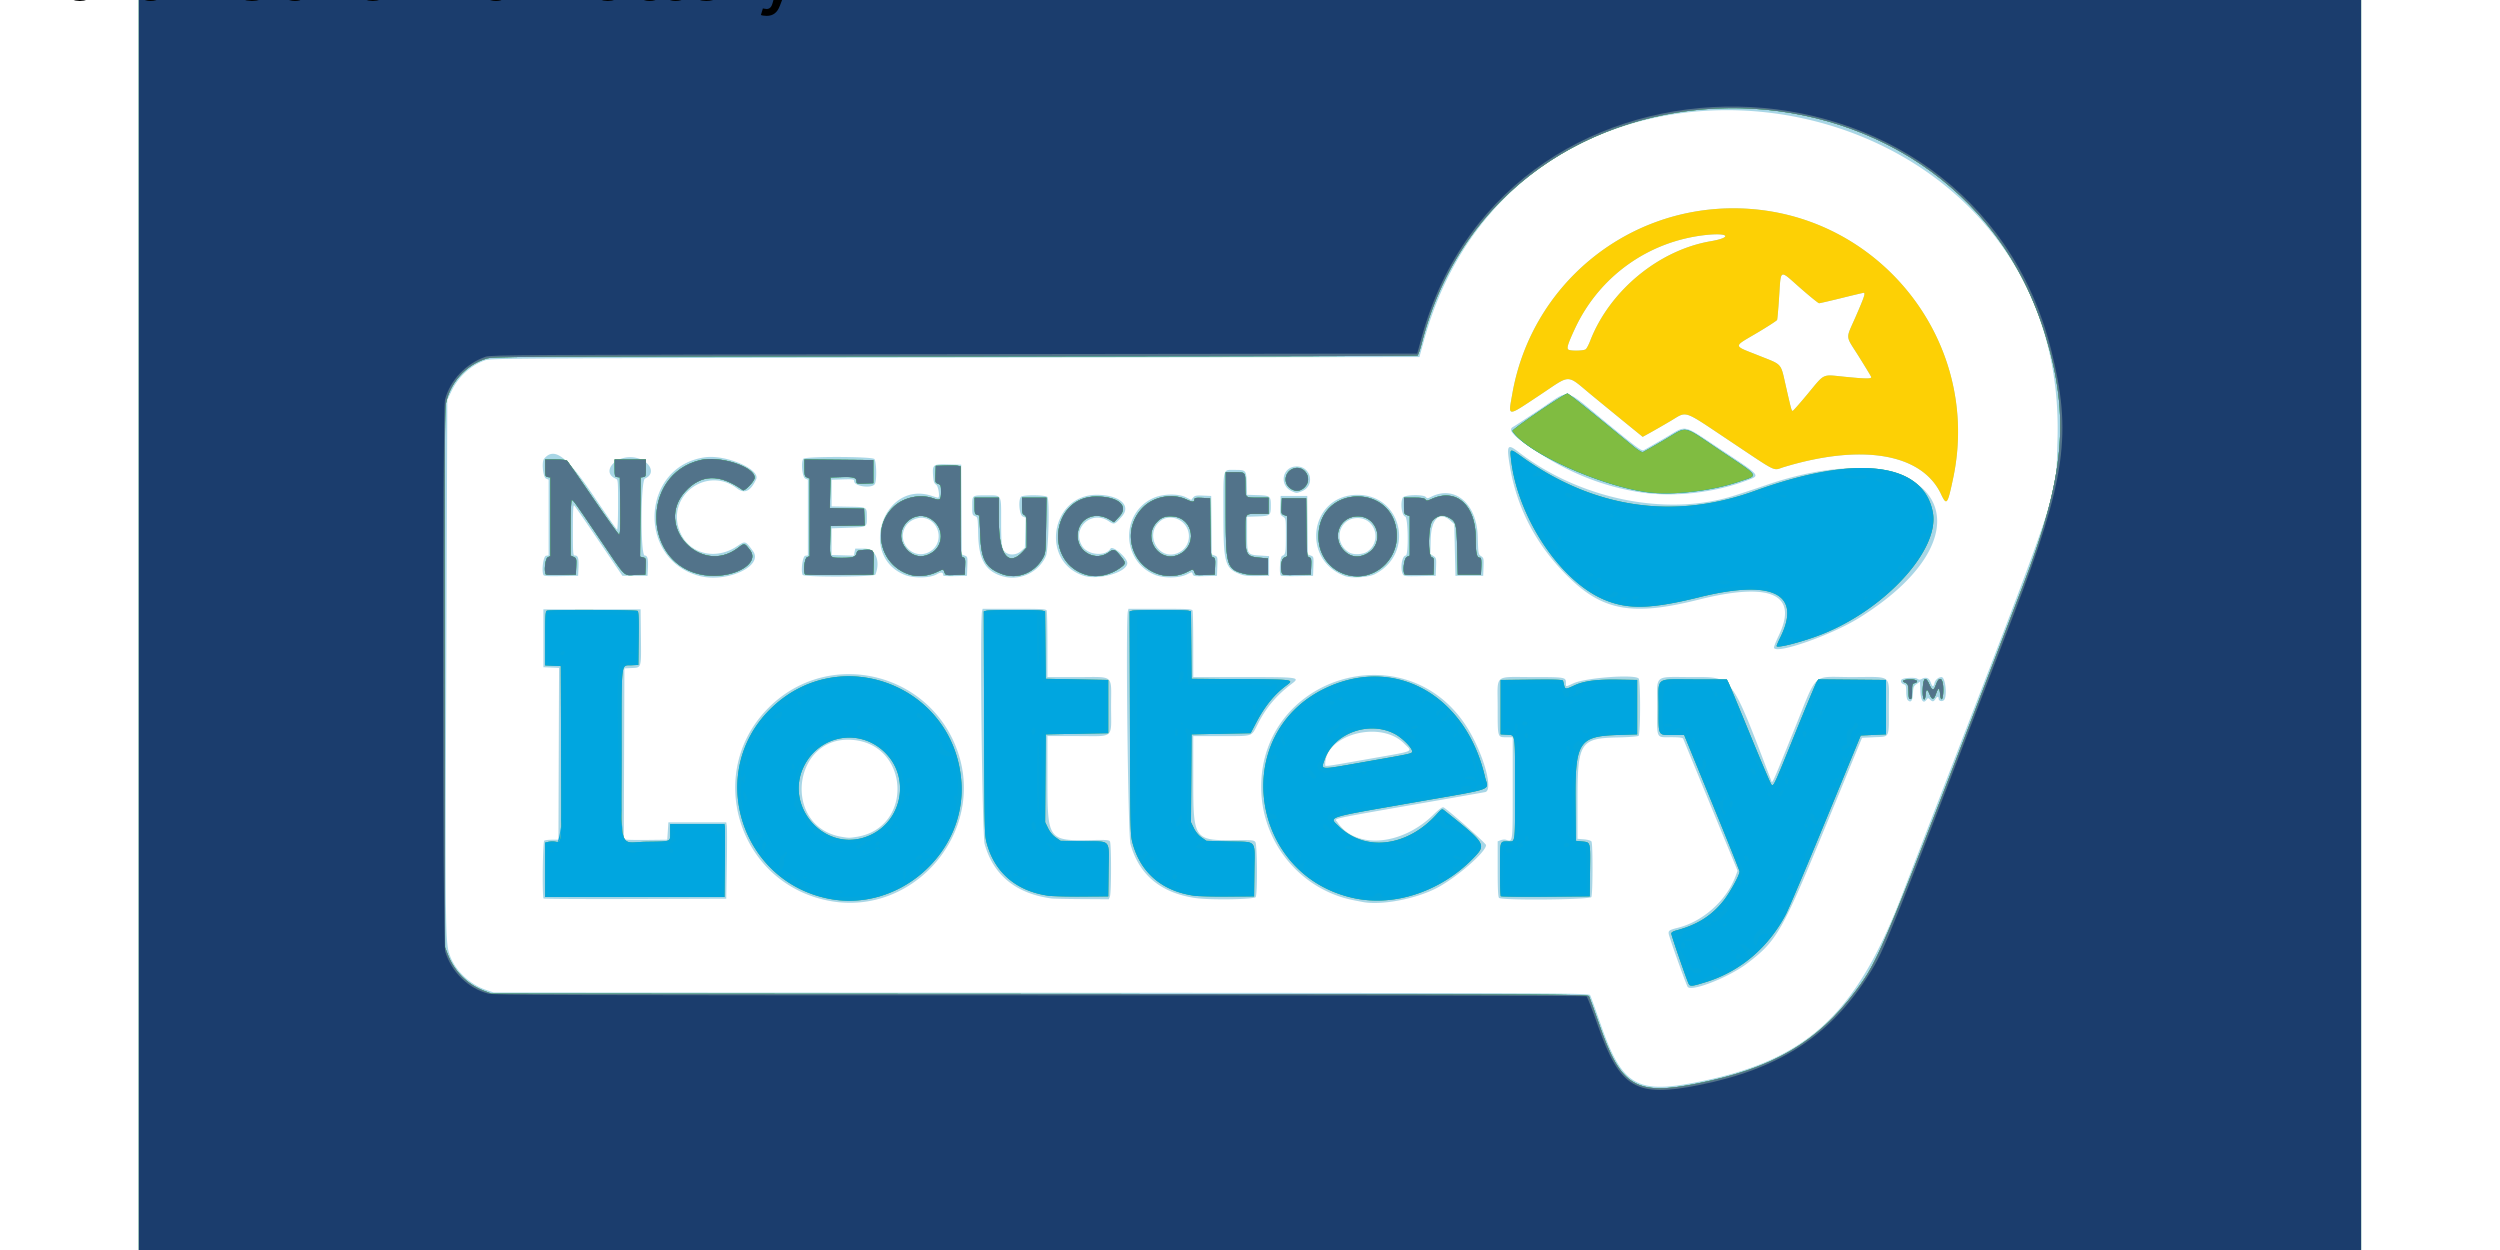 <svg xmlns="http://www.w3.org/2000/svg" viewBox="0 0 529.17 264.58"><path fill="#a8d6e6" d="M29.398 132.29V0H499.76v264.578H29.398zm329.229 96.872c23.495-4.505 34.042-14.008 43.89-39.547a29431.6 29431.6 0 0 1 6.478-16.782c27.784-71.894 26.076-66.776 26.5-79.496 2.64-79.498-113.161-97.715-134.131-21.1l-.914 3.34-98.227.122c-92.431.115-98.301.147-99.47.548-3.046 1.042-5.712 3.464-7.167 6.51l-.899 1.884-.22 55.855c-.229 58.492-.22 59.15.832 61.936 1.18 3.124 4.175 5.937 7.536 7.078l1.651.56 115.93.064c113.332.062 115.934.074 116.177.526.136.254 1.143 3.037 2.238 6.183 4.446 12.776 7.5 14.677 19.797 12.32zm-1.398-20.262c-.231-.278-2.907-7.666-3.852-10.635-.401-1.26-.302-1.363 1.845-1.907 5.296-1.342 10.261-5.806 12.154-10.926l.413-1.12-1.609-3.902a26755.704 26755.704 0 0 1-9.908-24.052c-.086-.215-.826-.308-2.484-.31-3.321-.006-3.057.551-3.026-6.383.033-7.162-.954-6.344 7.66-6.35 8.343-.004 7.93-.551 16.445 21.8.306.803-.055 1.586 4.86-10.534 5.154-12.71 3.598-11.269 12.163-11.269 8.906 0 7.919-.793 7.919 6.364 0 6.81.297 6.209-3.145 6.375l-2.532.123-7.201 17.492c-9.712 23.588-10.738 25.404-17.1 30.257-3.823 2.916-11.724 6.037-12.603 4.978zm-181.501-18.18c-19.742-3.581-27-27.877-12.406-41.53 12.874-12.042 33.913-6.602 39.504 10.213 5.652 17.003-9.496 34.51-27.098 31.316zm5.682-13.598c11.984-1.96 11.131-19.581-.992-20.511-12.734-.977-14.918 18.369-2.315 20.509 1.575.267 1.68.267 3.307.001zm107.056 13.808c-.27-.053-1.096-.213-1.837-.355-11.342-2.179-19.67-12.332-19.678-23.99-.016-23.037 29.664-32.528 42.864-13.707 3.776 5.385 6.546 14.39 4.546 14.784-.364.072-4.52.805-9.236 1.63-24.797 4.333-22.613 3.87-22.078 4.687 3.798 5.795 13.498 5.098 20.282-1.46 1.385-1.338 1.975-1.76 2.246-1.608 1.11.625 8.981 7.603 8.981 7.962 0 1.497-6.497 7.111-10.656 9.209-4.512 2.274-11.654 3.593-15.434 2.848zm.919-30.23c10.534-1.854 9.635-1.475 7.84-3.3-4.965-5.047-16.72-1.958-16.72 4.393 0 .504-.658.585 8.88-1.093zm-174.323 29.488c-.325-.325-.19-12.042.141-12.252.169-.107.913-.196 1.654-.199l1.347-.004.063-18.178.063-18.179-3.31-.145v-12.249h20.578l.066 5.85c.075 6.71.147 6.47-1.985 6.572l-1.51.072-.064 18.062-.062 18.063.552.115c.304.064 2.372.093 4.595.066l4.042-.049.245-3.674h12.244l.125.714c.069.393.07 4.031.003 8.084l-.123 7.37-19.25.063c-10.587.034-19.324-.012-19.414-.102zm107.505-.011c-7.503-1.019-12.291-4.915-14.149-11.513-.526-1.868-1.04-47.322-.557-49.253l.138-.551h6.707c5.889 0 6.724.047 6.854.387.082.214.149 3.466.149 7.227v6.84h6.352c7.965 0 7.122-.74 7.122 6.247s.843 6.247-7.122 6.247h-6.352l.005 9.125c.008 12.961.093 13.076 9.497 12.875 2.9-.062 3.539-.012 3.732.293.307.486.308 10.812.001 11.62l-.239.629-5.702-.037c-3.136-.02-6.032-.081-6.437-.136zm30.453-.091c-7.312-1.073-11.895-4.883-13.735-11.422-.526-1.868-1.04-47.322-.557-49.253l.138-.551h6.706c5.89 0 6.724.047 6.855.387.082.214.149 3.466.149 7.227v6.84h10.664c11.829 0 12.025.028 10.151 1.452-3.2 2.433-5.34 4.958-7.1 8.38-1.485 2.887-.82 2.662-7.856 2.662h-5.86l.006 9.125c.008 12.922.054 12.988 9.16 12.894 3.282-.034 3.688.008 3.982.41.41.56.475 10.889.073 11.639-.278.52-9.617.673-12.776.21zm64.28-.03c-.212-.212-.294-1.918-.294-6.13v-5.837l.645-.246c.355-.134.85-.18 1.103-.1 1.493.475 1.437.9 1.437-10.928v-10.762h-1.298c-1.94 0-1.887.18-1.887-6.41 0-7.103-.905-6.33 7.407-6.33 6.946 0 7.047.019 7.047 1.274 0 .83-.118.825 1.572.052 2.592-1.187 12.889-1.956 13.813-1.031.429.428.417 11.793-.012 12.148-.174.144-2.056.29-4.349.336-8.003.164-8.574 1.05-8.574 13.312v8.146l1.37.113c.805.067 1.46.257 1.589.46.311.492.286 11.166-.028 11.753-.313.584-18.964.756-19.54.18zm86.486-41.884c-.17-.17-.302-.93-.302-1.745 0-1.22-.073-1.463-.473-1.568-.53-.138-.789-.605-.545-.98.265-.406 2.876-.572 3.366-.213.343.25.544.252 1.015.007.854-.442 1.483-.177 1.825.77.372 1.029.605 1.052.818.081.137-.627.843-1.21 1.465-1.21.857 0 1.286 4.24.494 4.897-.444.369-1.105.156-1.105-.357 0-.522-.314-.469-.678.114-.371.594-.632.615-1.154.093-.367-.366-.424-.362-.738.061-.696.936-1.219.144-1.299-1.965l-.072-1.882-.713.508c-.637.454-.72.668-.785 2.028-.076 1.57-.452 2.028-1.12 1.36zm-28.29-11.044c-.057-.168.39-1.325.991-2.57 4.254-8.8-1.68-11.464-16.976-7.619-13.751 3.457-20.03 2.413-27.247-4.533-6.892-6.633-11.19-14.698-12.688-23.8-.725-4.413-.516-4.754 1.814-2.96 12.856 9.892 30.86 13.675 45.028 9.461 1.32-.393 4.662-1.49 7.424-2.439 35.424-12.164 50.228 9.13 19.589 28.175-5.786 3.597-17.466 7.69-17.936 6.285zm-227.602-15.25c-13.196-3.628-12.135-23.244 1.356-25.09 4.422-.606 11.776 2.567 10.808 4.662-1.175 2.542-2.457 3.15-4.06 1.927-6.342-4.84-14.962 1.49-12.174 8.94 1.827 4.883 7.525 6.418 12.21 3.289 1.737-1.16 1.738-1.16 3.348 1.034 2.35 3.201-5.641 6.846-11.488 5.238zm43.683-.16c-10.011-3.944-4.605-20.116 5.607-16.775.672.22 1.284.4 1.36.4.448 0 .1-2.415-.395-2.744-.423-.281-.555-.657-.64-1.833-.177-2.455-.045-2.557 3.206-2.475l2.743.07.129 19 .62.235c.602.229.617.291.547 2.259l-.07 2.023-2.512.07c-1.38.038-2.513-.017-2.515-.122-.014-.727-.442-.814-1.352-.277-1.394.822-4.85.909-6.728.169zm5.274-4.976c3.012-1.765 2.121-6.526-1.33-7.109-1.242-.21-2.92.494-3.663 1.537-2.424 3.404 1.404 7.676 4.993 5.572zm14.893 5.102c-3.255-1.153-4.572-3.572-4.69-8.616-.087-3.701-.096-3.753-.678-3.975-.546-.207-.59-.353-.59-1.925 0-2.573-.114-2.476 2.916-2.476 3.438 0 3.208-.4 3.208 5.573 0 5.275.15 6.1 1.211 6.669.913.488 2.161.296 3.011-.463l.8-.714.17-6.31-.637-.29c-.715-.326-.978-3.535-.341-4.171.451-.451 5.193-.399 5.575.062.503.605.24 11.259-.307 12.487-1.629 3.654-5.883 5.483-9.647 4.15zm17.53-.007c-9.151-3.055-6.813-17.105 2.847-17.105 4.81 0 7.42 2.235 5.351 4.583-1.554 1.764-1.62 1.787-2.815.996-3.66-2.422-7.879 1.526-5.607 5.249 1.184 1.942 4.939 2.295 6.008.565.456-.738 3.555 1.93 3.555 3.06 0 1.961-6.164 3.712-9.34 2.652zm15.113-.186c-7.03-2.96-7.23-13.024-.32-16.216 2.039-.941 5.313-1.016 7.007-.16l1.07.54.4-.494c.345-.426.639-.484 2.115-.42l1.715.073.065 6.194.066 6.193.618.235c.6.229.616.292.547 2.259l-.071 2.023-2.492.07c-2.318.064-2.503.034-2.65-.426-.156-.494-.16-.494-1.182.037-1.636.849-4.983.894-6.888.092zm5.254-4.759c2.777-1.475 2.657-5.532-.205-6.93-1.237-.603-2.7-.518-3.682.215-3.866 2.886-.347 8.965 3.887 6.715zm34.99 5.026c-9.452-3.524-7.273-17.22 2.733-17.178 9.462.04 12.17 12.407 3.675 16.783-1.37.706-4.978.928-6.408.395zm4.887-5.231c3.031-2.26 1.56-7.03-2.168-7.03-3.97 0-5.267 5.088-1.845 7.24.98.616 3.05.508 4.013-.21zm-174.514 4.991c-.395-1.03.017-3.964.568-4.043l.551-.078v-16.019l-.551-.241c-.644-.283-.961-3.52-.41-4.185 2.13-2.567 4.723-.643 10.372 7.697 2.661 3.929 4.94 7.206 5.063 7.282.134.083.225-2.027.225-5.207 0-5.309-.004-5.347-.551-5.587-2.813-1.234-.54-4.53 3.123-4.53 3.656 0 5.936 3.295 3.132 4.526-.928.407-.984 16.298-.058 16.298.6 0 .77.682.675 2.702l-.074 1.585h-5.325l-4.935-7.278c-2.713-4.003-5.07-7.415-5.238-7.582-.242-.242-.304.805-.304 5.134 0 5.258.016 5.439.486 5.439.617 0 .787.663.691 2.702l-.074 1.585-3.619.068c-2.885.054-3.645 0-3.747-.268zm54.873-.007c-.393-1.024.021-3.958.57-4.036l.552-.078v-16.019l-.552-.241c-.643-.283-.96-3.52-.41-4.185.452-.543 14.484-.506 15.03.04.455.455.555 4.476.132 5.266-.564 1.054-4.401.562-4.401-.564 0-.41-.21-.444-2.389-.38l-2.388.07v5.635l3.542.068c4.066.079 3.92-.006 3.926 2.306.005 2.068.112 2.01-4.039 2.158l-3.43.123v5.634l4.713.14.149-.744.149-.743h1.916c2.376 0 3.478 2.57 2.357 5.492-.207.538-15.221.595-15.427.058zm92.882-.032c-3.518-1.268-3.809-2.268-3.81-13.125-.002-9.745-.19-9.052 2.467-9.052 2.349 0 2.393.053 2.482 2.953l.071 2.314 2.192.072c2.725.089 2.83.173 2.83 2.256s-.105 2.167-2.83 2.256l-2.192.071v3.605c0 4.42.002 4.423 2.764 4.602l1.891.122v4.165l-2.45.055c-1.628.036-2.773-.062-3.415-.294zm8.362.205c-.407-.407-.183-4.018.26-4.182.73-.27.788-.58.792-4.291.003-3.595.001-3.61-.618-4.016-.593-.388-.619-.5-.552-2.394l.07-1.987h5.635l.066 6.194.065 6.193.619.235c.6.228.616.292.547 2.258l-.072 2.024-3.32.068c-1.827.037-3.398-.009-3.492-.102zm25.811-.31c-.614-1.15-.183-3.943.61-3.943.628 0 .521-8.088-.11-8.252-.741-.195-1.084-2.927-.503-4.013.333-.623 4.385-.716 4.885-.113.264.317.392.313 1.06-.032 5.025-2.599 9.74 1.4 9.924 8.418.095 3.626.113 3.735.694 4.115.559.366.592.511.526 2.278l-.072 1.886h-5.88l-.244-10.943-.831-.742c-2.289-2.043-4.039-.384-4.149 3.933l-.08 3.14.642.42c.612.4.638.505.57 2.306l-.072 1.886-3.356.068c-3.122.063-3.374.035-3.614-.413zm113.892-16.984c-4.06-8.548-16.698-10.71-33.244-5.685-2.44.74-1.003 1.437-11.57-5.608-10.024-6.682-8.808-6.276-12.423-4.146a223.454 223.454 0 0 1-4.394 2.529l-1.5.824-2.91-2.365c-1.6-1.3-5.058-4.132-7.685-6.291-5.742-4.72-4.355-4.702-11.244-.143-7.032 4.655-6.621 4.673-5.765-.248 3.963-22.765 23.671-39.32 46.811-39.32 30.12 0 52.717 27.74 46.514 57.103-1.198 5.67-1.377 5.903-2.589 3.35zm-28.141-21.247c3.603-4.343 2.945-4.034 7.58-3.569 4.78.48 5.969.487 5.795.036-.071-.187-1.24-2.115-2.598-4.286-2.934-4.69-2.844-3.474-.631-8.555 1.78-4.088 2.064-4.948 1.631-4.948-.113 0-2.213.496-4.666 1.102s-4.595 1.103-4.76 1.103-1.935-1.434-3.936-3.185c-4.63-4.053-4.098-4.334-4.564 2.413-.152 2.204-.327 4.139-.389 4.3-.062.162-1.927 1.372-4.143 2.688-5.307 3.15-5.352 2.62.419 4.927 4.934 1.972 4.434 1.39 5.61 6.541 1.118 4.907 1.172 5.098 1.422 5.098.104 0 1.557-1.65 3.23-3.666zm-47.029-9.38c.201-.168.621-.967.934-1.776 4.094-10.59 14.493-19.187 25.497-21.08 4.533-.78 3.94-1.823-.767-1.352-12.257 1.227-22.796 8.714-27.982 19.878-1.492 3.213-1.778 4.147-1.351 4.417.514.325 3.254.26 3.669-.087zm11.61 30.297c-7.966-1.23-15.254-4.144-22.63-9.052-4.312-2.867-5.524-4.19-4.395-4.794.295-.157 2.92-1.87 5.834-3.805 6.472-4.3 4.712-4.649 13.722 2.726 6.923 5.668 7.679 6.22 8.162 5.97.292-.15 2.329-1.319 4.525-2.596 4.779-2.777 3.295-3.11 12.114 2.719 8.2 5.42 8.031 5.218 5.267 6.276-6.929 2.653-15.61 3.635-22.6 2.556zm-73.759-.205c-2.869-1.25-2.126-5.287.972-5.287 3.088 0 3.931 4.118 1.078 5.26-1.112.445-1.09.445-2.05.027z"/><path fill="#fdd005" d="M29.398 132.29V0H499.76v264.578H29.398zm330.013 97.024c15.955-3.23 25.313-8.726 33.43-19.634 5.005-6.727 5.438-7.775 35.264-85.476 8.909-23.207 10.078-35.882 4.896-53.07-19.63-65.113-115.371-64.026-132.062 1.5-.342 1.346-.752 2.529-.91 2.63-.158.1-44.234.184-97.948.186-96.72.004-97.676.008-99.234.49-4.318 1.334-7.765 5.276-8.503 9.724-.203 1.219-.26 16.985-.21 58.262l.07 56.59.546 1.433c1.398 3.666 4.151 6.423 7.803 7.814l1.45.552 116.052.063c110.079.06 116.064.085 116.28.49.124.235 1.132 3.018 2.239 6.184 4.56 13.046 7.734 14.914 20.836 12.262zm-1.951-21.039c-.4-.748-3.698-10.274-3.698-10.683 0-.222.408-.474 1.041-.644 4.46-1.196 7.469-3.087 10.019-6.296 1.337-1.683 3.394-5.428 3.394-6.18 0-.18-2.493-6.401-5.54-13.823a74985.09 74985.09 0 0 1-5.868-14.29l-.326-.797h-2.413c-3.21 0-3.002.409-3.002-5.88 0-6.596-.917-5.88 7.515-5.88h6.926l.348.675c.191.37 2.244 5.303 4.562 10.962s4.351 10.433 4.518 10.608c.47.492.483.464 5.018-10.73 2.32-5.726 4.38-10.661 4.577-10.967l.36-.554 14.315.13v11.513l-5.35.245-7.379 17.884c-4.058 9.836-7.867 18.817-8.465 19.957-3.66 6.985-9.582 12.03-16.793 14.304-3.027.955-3.46 1.006-3.76.447zM175.54 190.25c-18.754-3.64-25.99-26.651-12.595-40.047 14.56-14.56 39.178-5.197 40.557 15.424.998 14.933-13.25 27.48-27.962 24.623zm7.227-12.939c7.95-2.384 10.404-12.459 4.423-18.163-5.374-5.126-13.906-3.53-17.102 3.2-3.916 8.247 3.984 17.571 12.679 14.963zm103.871 12.804c-22.133-4.734-26.374-34.532-6.31-44.334 14.718-7.19 29.966 1.191 33.999 18.687.687 2.983 2.8 2.248-15.846 5.513-18.156 3.179-17.212 2.87-15.072 4.95 5.564 5.41 14.449 4.317 20.656-2.541 1.042-1.152 1.172-1.226 1.588-.895 8.684 6.898 8.925 7.257 6.552 9.78-6.832 7.262-16.811 10.713-25.567 8.84zm1.988-28.802c10.663-1.877 10.261-1.786 10.261-2.312 0-.731-2.069-2.808-3.621-3.636-5.456-2.908-13.007-.163-14.891 5.412-.767 2.27-1.375 2.23 8.251.536zM115.4 184.106v-5.752l.584-.147c.321-.08.9-.121 1.286-.09 1.724.138 1.57 2.049 1.5-18.575l-.063-18.557-3.307-.145v-5.72c0-4.99.049-5.738.387-5.868.585-.224 18.796-.17 19.154.056.24.152.296 1.485.245 5.815l-.066 5.617-1.47.07c-2.257.109-2.082-1.472-2.082 18.823 0 21.228-.725 18.63 5.172 18.538 5.537-.086 5.117.08 5.117-2.024v-1.722h11.48l.079.551c.043.303.047 3.776.01 7.717l-.069 7.165H115.4v-5.752zm106.453 5.482c-6.67-.982-11.21-4.816-12.933-10.922-.537-1.904-.54-2.038-.616-25.586l-.075-23.67.56-.15c.723-.194 11.166-.197 11.887-.004l.548.147.065 7.138.064 7.138 13.23.245v11.269l-13.23.245-.064 9.3-.064 9.301.618 1.263c.395.809.984 1.518 1.635 1.969l1.017.705 4.841.075c5.976.093 5.394-.586 5.312 6.203l-.066 5.48-5.634.035c-3.1.018-6.292-.064-7.095-.182zm30.858-.001c-6.7-.984-11.19-4.79-12.934-10.963-.524-1.85-.53-2.14-.605-25.544l-.076-23.67.56-.15c.723-.194 11.167-.197 11.888-.004l.547.147.065 7.138.065 7.138 10.402.064c11.317.07 11.37.077 9.641 1.355-2.477 1.832-4.531 4.351-6.315 7.745l-1.234 2.35-12.494.245-.064 9.3-.065 9.301.618 1.263c.396.808.985 1.518 1.635 1.969l1.017.705 4.848.122c5.965.151 5.386-.52 5.306 6.142l-.066 5.495-5.635.034c-3.099.018-6.296-.064-7.104-.183zm64.964.11c-.092-.09-.167-2.67-.167-5.733 0-6.224-.112-5.865 1.832-5.865 1.43 0 1.354.636 1.35-11.35-.005-11.834.103-11.131-1.717-11.234l-1.342-.076v-11.514l6.56-.066c5.124-.05 6.58.003 6.654.245.053.17.163.614.244.984.182.832.363.835 2.06.032 2.07-.98 4.75-1.34 9.37-1.263l4.02.068v11.514l-4.043.128c-8.329.264-9.104 1.478-9.006 14.092l.064 8.318 1.28.128c1.859.187 1.8-.021 1.726 6.136l-.066 5.495-9.327.064c-5.13.035-9.401-.011-9.493-.102zm86.309-43.14c-.005-1.526-.128-1.847-.808-2.099-.81-.299-.16-.657 1.193-.657 1.366 0 1.916.525.843.806-.427.112-.49.334-.49 1.743 0 1.273-.078 1.616-.367 1.616-.284 0-.369-.322-.371-1.41zm2.994-.586c.089-2.542.617-2.938 1.42-1.065.546 1.273.94 1.325 1.33.177.741-2.183 1.609-1.68 1.609.935 0 2.151-.542 2.753-.688.765-.096-1.303-.403-1.302-.838.004-.459 1.375-.86 1.442-1.34.222-.487-1.242-.757-1.275-.856-.104-.167 1.985-.711 1.187-.637-.934zm-30.919-9.228c0-.133.348-.942.773-1.798 4.612-9.289-1.618-12.386-17.171-8.536-10.157 2.514-15.05 2.645-20.067.537-9.46-3.975-18.53-17.73-19.78-29.998-.207-2.03-.172-2.035 2.23-.312 15.323 10.994 32.259 13.482 49.427 7.26 21.52-7.799 35.723-6.058 37.658 4.616 1.424 7.85-10.018 20.4-23.448 25.72-4.02 1.592-9.622 3.054-9.622 2.51zm-226.974-15.007c-13.065-1.941-13.702-21.315-.8-24.357 4.143-.977 11.48 1.419 11.452 3.74-.009.716-2.105 2.915-2.506 2.628-4.863-3.482-8.82-3.393-12.172.274-6.652 7.278 3.294 17.944 11.145 11.951 1.401-1.07 1.381-1.073 2.57.502 2.2 2.913-3.75 6.145-9.689 5.262zm43.913.01c-6.578-1.653-8.749-9.874-3.829-14.496 2.127-1.998 5.6-2.741 8.32-1.781 1.51.532 1.695.384 1.695-1.353 0-1.364-.05-1.503-.623-1.72-.599-.228-.62-.307-.55-2.016l.071-1.778 2.082-.072c1.146-.04 2.33-.01 2.634.066l.551.138v9.533c0 9.384.008 9.536.5 9.692.452.144.494.329.43 1.915l-.072 1.756-2.024.072c-1.97.069-2.03.054-2.26-.552-.287-.755-.14-.756-1.826.015-1.54.705-3.65.946-5.1.581zm4.307-4.797c2.139-1.41 2.474-4.429.7-6.303-3.897-4.12-9.841 1.485-6.039 5.694 1.445 1.6 3.483 1.832 5.34.609zm14.914 4.6c-3.554-1.268-4.536-3.002-4.731-8.35-.082-2.235-.165-4.077-.184-4.095-.02-.018-.256-.09-.525-.161-.432-.113-.49-.334-.49-1.866v-1.738h5.144v4.908c0 7.224 2.036 9.828 5.084 6.502l.796-.869v-3.302c0-3.051-.037-3.322-.49-3.564-.418-.224-.49-.513-.49-1.969v-1.706h5.177l-.078 5.818c-.073 5.49-.108 5.877-.63 6.853-1.705 3.192-5.347 4.693-8.583 3.538zm18.013.197c-9.356-2.356-7.802-16.65 1.81-16.652 4.632 0 6.955 1.97 4.925 4.178l-1.17 1.272-.851-.523c-3.253-1.998-6.854-.21-6.854 3.403 0 3.496 3.865 5.501 6.644 3.446.987-.73 1.237-.65 2.377.751 1.268 1.558 1.267 1.67-.018 2.592-2.058 1.478-4.721 2.073-6.863 1.533zm15.32-.11c-6.283-1.767-8.266-9.567-3.62-14.238 2.302-2.315 6.244-3.042 9.151-1.69 1.338.624 1.752.617 1.752-.027 0-.293.321-.35 1.654-.292l1.654.073.065 6.17c.063 5.952.083 6.177.561 6.328.447.142.49.332.425 1.914l-.072 1.756-2.023.072c-1.97.069-2.03.054-2.26-.552-.29-.76-.236-.76-1.739.001-1.551.786-3.783.981-5.548.485zm3.791-4.18c4.201-1.755 3.405-7.777-1.077-8.15-1.59-.13-2.542.23-3.506 1.327-2.914 3.32.566 8.502 4.583 6.824zm36.01 4.29c-3.956-.997-6.449-4.438-6.262-8.64.474-10.652 16.024-10.723 16.563-.076.286 5.649-4.938 10.07-10.301 8.717zm3.627-4.373c4.4-2 2.81-8.46-1.986-8.061-3.712.307-5.137 4.739-2.369 7.37 1.236 1.174 2.76 1.416 4.355.691zm-173.409 4.224c-.479-.48-.173-3.401.381-3.645l.551-.241v-16.659l-.551-.078c-.515-.073-.551-.198-.551-1.899v-1.82h2.195c1.442 0 2.292.105 2.477.306.156.168 2.613 3.717 5.46 7.886 2.849 4.169 5.319 7.623 5.49 7.677.246.078.297-1.162.245-5.987l-.066-6.085-.551-.078c-.515-.073-.551-.198-.551-1.899v-1.82h6.614v1.82c0 1.701-.036 1.826-.551 1.899l-.551.078-.13 16.77.627.157c.606.153.623.21.554 1.904l-.071 1.747-2.083.063c-2.612.078-1.84.845-7.345-7.29-5.424-8.014-5.825-8.574-6.141-8.574-.14 0-.232 2.335-.232 5.885v5.884l.622.284c.592.27.619.367.551 2.016l-.071 1.732-3.076.068c-1.691.038-3.152-.008-3.246-.102zm54.873-.004c-.476-.476-.168-3.398.384-3.64l.552-.242v-16.414l-.552-.242c-.499-.219-.55-.41-.55-2.024v-1.783l14.575.13v4.899l-1.776.072c-1.613.065-1.776.029-1.776-.399 0-.866-.563-1.042-3.098-.968l-2.414.07-.136 6.479 7.24.136.072 1.769.072 1.77-7.248.135-.069 3.166c-.081 3.73-.206 3.562 2.656 3.567 2.203.004 2.818-.223 2.968-1.098.068-.4.308-.504 1.29-.567 2.368-.15 2.369-.149 2.29 2.717l-.07 2.504-7.122.065c-3.917.036-7.196-.01-7.288-.102zm93.102-.103c-3.876-.932-4.095-1.613-4.095-12.713V99.95h1.933c2.294 0 2.231-.083 2.231 2.933 0 2.543-.1 2.456 2.838 2.456h2.062v3.43h-2.062c-3.048 0-2.838-.294-2.838 3.962 0 4.79.166 5.066 3.185 5.33l1.593.14v3.43l-1.96.04c-1.078.023-2.377-.058-2.887-.18zm7.815-.117c-.429-1.12-.162-3.055.461-3.34l.613-.278v-8.508l-.624-.237c-.594-.226-.62-.315-.551-1.893l.072-1.655h5.145l.065 6.17c.064 5.952.083 6.177.562 6.329.447.141.489.331.425 1.913l-.072 1.757-2.972.068c-2.548.059-2.994.012-3.124-.326zm25.988.224c-.517-.517-.17-3.44.442-3.72l.612-.278v-8.352l-.612-.233c-.573-.218-.613-.344-.613-1.954v-1.72h2.117c1.63 0 2.18.087 2.395.38.248.34.393.327 1.374-.118 5.206-2.361 9.303 1.31 9.303 8.338 0 3.374.186 4.138 1.008 4.138.14 0 .208.74.166 1.776l-.071 1.776h-4.9l-.123-5.188c-.137-5.821-.223-6.118-2.035-7.019-1.129-.561-2.294-.254-3.224.85-.876 1.042-.976 7.414-.12 7.686.452.143.493.329.429 1.915l-.072 1.756-2.953.069c-1.624.037-3.03-.009-3.123-.102zm113.49-17.05c-4.06-8.548-16.698-10.71-33.244-5.685-2.44.74-1.003 1.437-11.57-5.608-10.024-6.682-8.808-6.276-12.423-4.146a223.454 223.454 0 0 1-4.394 2.53l-1.5.823-2.91-2.365c-1.6-1.3-5.058-4.132-7.686-6.291-5.74-4.72-4.355-4.702-11.243-.142-7.033 4.654-6.622 4.672-5.765-.25 3.963-22.764 23.671-39.318 46.81-39.318 30.121 0 52.718 27.739 46.515 57.102-1.198 5.67-1.377 5.903-2.59 3.35zM382.695 83.3c3.604-4.343 2.946-4.033 7.58-3.568 4.781.48 5.97.486 5.796.035-.071-.186-1.24-2.115-2.598-4.286-2.934-4.69-2.845-3.473-.631-8.555 1.78-4.088 2.064-4.948 1.631-4.948-.113 0-2.213.496-4.667 1.102s-4.595 1.103-4.759 1.103-1.935-1.433-3.936-3.185c-4.63-4.053-4.099-4.333-4.564 2.414-.152 2.203-.327 4.138-.389 4.3-.062.162-1.927 1.37-4.144 2.687-5.306 3.15-5.351 2.62.42 4.927 4.933 1.973 4.434 1.39 5.61 6.542 1.118 4.906 1.172 5.098 1.422 5.098.103 0 1.557-1.65 3.23-3.666zm-47.028-9.38c.2-.168.621-.967.933-1.775 4.095-10.59 14.493-19.188 25.498-21.08 4.533-.78 3.94-1.824-.767-1.353-12.257 1.228-22.796 8.715-27.982 19.878-1.492 3.214-1.778 4.147-1.351 4.417.513.326 3.254.261 3.669-.086zm13.202 30.285c-9.946-1.247-26.017-8.51-28.73-12.982-.19-.314 11.014-7.935 11.655-7.928.162.001 2.995 2.218 6.296 4.924s6.745 5.529 7.654 6.27 1.804 1.291 1.989 1.22c.185-.07 2.235-1.24 4.555-2.599 5.14-3.009 3.494-3.334 12.015 2.37 8.399 5.622 8.05 5.021 3.758 6.48-5.8 1.973-13.853 2.915-19.192 2.245zm-75.925-.97c-1.276-1.074-1.01-3.132.509-3.917 2.428-1.255 4.622 1.89 2.676 3.836-.938.938-2.13.969-3.184.082z"/><path fill="#00a6e0" d="M29.398 132.29V0H499.76v264.578H29.398zm330.013 97.024c15.955-3.23 25.313-8.726 33.43-19.634 5.005-6.727 5.438-7.775 35.264-85.476 8.909-23.207 10.078-35.882 4.896-53.07-19.63-65.113-115.371-64.026-132.062 1.5-.342 1.346-.752 2.529-.91 2.63-.158.1-44.234.184-97.948.186-96.72.004-97.676.008-99.234.49-4.318 1.334-7.765 5.276-8.503 9.724-.203 1.219-.26 16.985-.21 58.262l.07 56.59.546 1.433c1.398 3.666 4.151 6.423 7.803 7.814l1.45.552 116.052.063c110.079.06 116.064.085 116.28.49.124.235 1.132 3.018 2.239 6.184 4.56 13.046 7.734 14.914 20.836 12.262zm-1.951-21.039c-.4-.748-3.698-10.274-3.698-10.683 0-.222.408-.474 1.041-.644 4.46-1.196 7.469-3.087 10.019-6.296 1.337-1.683 3.394-5.428 3.394-6.18 0-.18-2.493-6.401-5.54-13.823a74985.09 74985.09 0 0 1-5.868-14.29l-.326-.797h-2.413c-3.21 0-3.002.409-3.002-5.88 0-6.596-.917-5.88 7.515-5.88h6.926l.348.675c.191.37 2.244 5.303 4.562 10.962s4.351 10.433 4.518 10.608c.47.492.483.464 5.018-10.73 2.32-5.726 4.38-10.661 4.577-10.967l.36-.554 14.315.13v11.513l-5.35.245-7.379 17.884c-4.058 9.836-7.867 18.817-8.465 19.957-3.66 6.985-9.582 12.03-16.793 14.304-3.027.955-3.46 1.006-3.76.447zM175.54 190.25c-18.754-3.64-25.99-26.651-12.595-40.047 14.56-14.56 39.178-5.197 40.557 15.424.998 14.933-13.25 27.48-27.962 24.623zm7.227-12.939c7.95-2.384 10.404-12.459 4.423-18.163-5.374-5.126-13.906-3.53-17.102 3.2-3.916 8.247 3.984 17.571 12.679 14.963zm103.871 12.804c-22.133-4.734-26.374-34.532-6.31-44.334 14.718-7.19 29.966 1.191 33.999 18.687.687 2.983 2.8 2.248-15.846 5.513-18.156 3.179-17.212 2.87-15.072 4.95 5.564 5.41 14.449 4.317 20.656-2.541 1.042-1.152 1.172-1.226 1.588-.895 8.684 6.898 8.925 7.257 6.552 9.78-6.832 7.262-16.811 10.713-25.567 8.84zm1.988-28.802c10.663-1.877 10.261-1.786 10.261-2.312 0-.731-2.069-2.808-3.621-3.636-5.456-2.908-13.007-.163-14.891 5.412-.767 2.27-1.375 2.23 8.251.536zM115.4 184.106v-5.752l.584-.147c.321-.08.9-.121 1.286-.09 1.724.138 1.57 2.049 1.5-18.575l-.063-18.557-3.307-.145v-5.72c0-4.99.049-5.738.387-5.868.585-.224 18.796-.17 19.154.056.24.152.296 1.485.245 5.815l-.066 5.617-1.47.07c-2.257.109-2.082-1.472-2.082 18.823 0 21.228-.725 18.63 5.172 18.538 5.537-.086 5.117.08 5.117-2.024v-1.722h11.48l.079.551c.043.303.047 3.776.01 7.717l-.069 7.165H115.4v-5.752zm106.453 5.482c-6.67-.982-11.21-4.816-12.933-10.922-.537-1.904-.54-2.038-.616-25.586l-.075-23.67.56-.15c.723-.194 11.166-.197 11.887-.004l.548.147.065 7.138.064 7.138 13.23.245v11.269l-13.23.245-.064 9.3-.064 9.301.618 1.263c.395.809.984 1.518 1.635 1.969l1.017.705 4.841.075c5.976.093 5.394-.586 5.312 6.203l-.066 5.48-5.634.035c-3.1.018-6.292-.064-7.095-.182zm30.858-.001c-6.7-.984-11.19-4.79-12.934-10.963-.524-1.85-.53-2.14-.605-25.544l-.076-23.67.56-.15c.723-.194 11.167-.197 11.888-.004l.547.147.065 7.138.065 7.138 10.402.064c11.317.07 11.37.077 9.641 1.355-2.477 1.832-4.531 4.351-6.315 7.745l-1.234 2.35-12.494.245-.064 9.3-.065 9.301.618 1.263c.396.808.985 1.518 1.635 1.969l1.017.705 4.848.122c5.965.151 5.386-.52 5.306 6.142l-.066 5.495-5.635.034c-3.099.018-6.296-.064-7.104-.183zm64.964.11c-.092-.09-.167-2.67-.167-5.733 0-6.224-.112-5.865 1.832-5.865 1.43 0 1.354.636 1.35-11.35-.005-11.834.103-11.131-1.717-11.234l-1.342-.076v-11.514l6.56-.066c5.124-.05 6.58.003 6.654.245.053.17.163.614.244.984.182.832.363.835 2.06.032 2.07-.98 4.75-1.34 9.37-1.263l4.02.068v11.514l-4.043.128c-8.329.264-9.104 1.478-9.006 14.092l.064 8.318 1.28.128c1.859.187 1.8-.021 1.726 6.136l-.066 5.495-9.327.064c-5.13.035-9.401-.011-9.493-.102zm86.309-43.14c-.005-1.526-.128-1.847-.808-2.099-.81-.299-.16-.657 1.193-.657 1.366 0 1.916.525.843.806-.427.112-.49.334-.49 1.743 0 1.273-.078 1.616-.367 1.616-.284 0-.369-.322-.371-1.41zm2.994-.586c.089-2.542.617-2.938 1.42-1.065.546 1.273.94 1.325 1.33.177.741-2.183 1.609-1.68 1.609.935 0 2.151-.542 2.753-.688.765-.096-1.303-.403-1.302-.838.004-.459 1.375-.86 1.442-1.34.222-.487-1.242-.757-1.275-.856-.104-.167 1.985-.711 1.187-.637-.934zm-30.919-9.228c0-.133.348-.942.773-1.798 4.612-9.289-1.618-12.386-17.171-8.536-10.157 2.514-15.05 2.645-20.067.537-9.46-3.975-18.53-17.73-19.78-29.998-.207-2.03-.172-2.035 2.23-.312 15.323 10.994 32.259 13.482 49.427 7.26 21.52-7.799 35.723-6.058 37.658 4.616 1.424 7.85-10.018 20.4-23.448 25.72-4.02 1.592-9.622 3.054-9.622 2.51zm-226.974-15.007c-13.065-1.941-13.702-21.315-.8-24.357 4.143-.977 11.48 1.419 11.452 3.74-.009.716-2.105 2.915-2.506 2.628-4.863-3.482-8.82-3.393-12.172.274-6.652 7.278 3.294 17.944 11.145 11.951 1.401-1.07 1.381-1.073 2.57.502 2.2 2.913-3.75 6.145-9.689 5.262zm43.913.01c-6.578-1.653-8.749-9.874-3.829-14.496 2.127-1.998 5.6-2.741 8.32-1.781 1.51.532 1.695.384 1.695-1.353 0-1.364-.05-1.503-.623-1.72-.599-.228-.62-.307-.55-2.016l.071-1.778 2.082-.072c1.146-.04 2.33-.01 2.634.066l.551.138v9.533c0 9.384.008 9.536.5 9.692.452.144.494.329.43 1.915l-.072 1.756-2.024.072c-1.97.069-2.03.054-2.26-.552-.287-.755-.14-.756-1.826.015-1.54.705-3.65.946-5.1.581zm4.307-4.797c2.139-1.41 2.474-4.429.7-6.303-3.897-4.12-9.841 1.485-6.039 5.694 1.445 1.6 3.483 1.832 5.34.609zm14.914 4.6c-3.554-1.268-4.536-3.002-4.731-8.35-.082-2.235-.165-4.077-.184-4.095-.02-.018-.256-.09-.525-.161-.432-.113-.49-.334-.49-1.866v-1.738h5.144v4.908c0 7.224 2.036 9.828 5.084 6.502l.796-.869v-3.302c0-3.051-.037-3.322-.49-3.564-.418-.224-.49-.513-.49-1.969v-1.706h5.177l-.078 5.818c-.073 5.49-.108 5.877-.63 6.853-1.705 3.192-5.347 4.693-8.583 3.538zm18.013.197c-9.356-2.356-7.802-16.65 1.81-16.652 4.632 0 6.955 1.97 4.925 4.178l-1.17 1.272-.851-.523c-3.253-1.998-6.854-.21-6.854 3.403 0 3.496 3.865 5.501 6.644 3.446.987-.73 1.237-.65 2.377.751 1.268 1.558 1.267 1.67-.018 2.592-2.058 1.478-4.721 2.073-6.863 1.533zm15.32-.11c-6.283-1.767-8.266-9.567-3.62-14.238 2.302-2.315 6.244-3.042 9.151-1.69 1.338.624 1.752.617 1.752-.027 0-.293.321-.35 1.654-.292l1.654.073.065 6.17c.063 5.952.083 6.177.561 6.328.447.142.49.332.425 1.914l-.072 1.756-2.023.072c-1.97.069-2.03.054-2.26-.552-.29-.76-.236-.76-1.739.001-1.551.786-3.783.981-5.548.485zm3.791-4.18c4.201-1.755 3.405-7.777-1.077-8.15-1.59-.13-2.542.23-3.506 1.327-2.914 3.32.566 8.502 4.583 6.824zm36.01 4.29c-3.956-.997-6.449-4.438-6.262-8.64.474-10.652 16.024-10.723 16.563-.076.286 5.649-4.938 10.07-10.301 8.717zm3.627-4.373c4.4-2 2.81-8.46-1.986-8.061-3.712.307-5.137 4.739-2.369 7.37 1.236 1.174 2.76 1.416 4.355.691zm-173.409 4.224c-.479-.48-.173-3.401.381-3.645l.551-.241v-16.659l-.551-.078c-.515-.073-.551-.198-.551-1.899v-1.82h2.195c1.442 0 2.292.105 2.477.306.156.168 2.613 3.717 5.46 7.886 2.849 4.169 5.319 7.623 5.49 7.677.246.078.297-1.162.245-5.987l-.066-6.085-.551-.078c-.515-.073-.551-.198-.551-1.899v-1.82h6.614v1.82c0 1.701-.036 1.826-.551 1.899l-.551.078-.13 16.77.627.157c.606.153.623.21.554 1.904l-.071 1.747-2.083.063c-2.612.078-1.84.845-7.345-7.29-5.424-8.014-5.825-8.574-6.141-8.574-.14 0-.232 2.335-.232 5.885v5.884l.622.284c.592.27.619.367.551 2.016l-.071 1.732-3.076.068c-1.691.038-3.152-.008-3.246-.102zm54.873-.004c-.476-.476-.168-3.398.384-3.64l.552-.242v-16.414l-.552-.242c-.499-.219-.55-.41-.55-2.024v-1.783l14.575.13v4.899l-1.776.072c-1.613.065-1.776.029-1.776-.399 0-.866-.563-1.042-3.098-.968l-2.414.07-.136 6.479 7.24.136.072 1.769.072 1.77-7.248.135-.069 3.166c-.081 3.73-.206 3.562 2.656 3.567 2.203.004 2.818-.223 2.968-1.098.068-.4.308-.504 1.29-.567 2.368-.15 2.369-.149 2.29 2.717l-.07 2.504-7.122.065c-3.917.036-7.196-.01-7.288-.102zm93.102-.103c-3.876-.932-4.095-1.613-4.095-12.713V99.95h1.933c2.294 0 2.231-.083 2.231 2.933 0 2.543-.1 2.456 2.838 2.456h2.062v3.43h-2.062c-3.048 0-2.838-.294-2.838 3.962 0 4.79.166 5.066 3.185 5.33l1.593.14v3.43l-1.96.04c-1.078.023-2.377-.058-2.887-.18zm7.815-.117c-.429-1.12-.162-3.055.461-3.34l.613-.278v-8.508l-.624-.237c-.594-.226-.62-.315-.551-1.893l.072-1.655h5.145l.065 6.17c.064 5.952.083 6.177.562 6.329.447.141.489.331.425 1.913l-.072 1.757-2.972.068c-2.548.059-2.994.012-3.124-.326zm25.988.224c-.517-.517-.17-3.44.442-3.72l.612-.278v-8.352l-.612-.233c-.573-.218-.613-.344-.613-1.954v-1.72h2.117c1.63 0 2.18.087 2.395.38.248.34.393.327 1.374-.118 5.206-2.361 9.303 1.31 9.303 8.338 0 3.374.186 4.138 1.008 4.138.14 0 .208.74.166 1.776l-.071 1.776h-4.9l-.123-5.188c-.137-5.821-.223-6.118-2.035-7.019-1.129-.561-2.294-.254-3.224.85-.876 1.042-.976 7.414-.12 7.686.452.143.493.329.429 1.915l-.072 1.756-2.953.069c-1.624.037-3.03-.009-3.123-.102zm51.52-17.392c-9.946-1.248-26.018-8.51-28.73-12.983-.19-.313 11.014-7.935 11.655-7.928.161.002 2.994 2.218 6.295 4.925s6.746 5.528 7.655 6.27 1.804 1.291 1.989 1.22c.184-.07 2.234-1.24 4.555-2.599 5.14-3.009 3.493-3.334 12.014 2.37 8.4 5.622 8.05 5.02 3.759 6.48-5.8 1.973-13.854 2.914-19.193 2.245zm-75.925-.97c-1.277-1.074-1.01-3.132.508-3.917 2.428-1.255 4.623 1.89 2.677 3.835-.939.939-2.13.97-3.185.082z"/><path fill="#03a6dd" d="M29.398 132.29V0H499.76v264.578H29.398zm330.013 97.024c15.955-3.23 25.313-8.726 33.43-19.634 5.005-6.727 5.438-7.775 35.264-85.476 8.909-23.207 10.078-35.882 4.896-53.07-19.63-65.113-115.371-64.026-132.062 1.5-.342 1.346-.752 2.529-.91 2.63-.158.1-44.234.184-97.948.186-96.72.004-97.676.008-99.234.49-4.318 1.334-7.765 5.276-8.503 9.724-.203 1.219-.26 16.985-.21 58.262l.07 56.59.546 1.433c1.398 3.666 4.151 6.423 7.803 7.814l1.45.552 116.052.063c110.079.06 116.064.085 116.28.49.124.235 1.132 3.018 2.239 6.184 4.56 13.046 7.734 14.914 20.836 12.262zm-1.951-21.039c-.4-.748-3.698-10.274-3.698-10.683 0-.222.408-.474 1.041-.644 4.46-1.196 7.469-3.087 10.019-6.296 1.337-1.683 3.394-5.428 3.394-6.18 0-.18-2.493-6.401-5.54-13.823a74985.09 74985.09 0 0 1-5.868-14.29l-.326-.797h-2.413c-3.21 0-3.002.409-3.002-5.88 0-6.596-.917-5.88 7.515-5.88h6.926l.348.675c.191.37 2.244 5.303 4.562 10.962s4.351 10.433 4.518 10.608c.47.492.483.464 5.018-10.73 2.32-5.726 4.38-10.661 4.577-10.967l.36-.554 14.315.13v11.513l-5.35.245-7.379 17.884c-4.058 9.836-7.867 18.817-8.465 19.957-3.66 6.985-9.582 12.03-16.793 14.304-3.027.955-3.46 1.006-3.76.447zm3.4-1.153c.475-.305 1.385-.627 2.022-.716 1.46-.204 1.619-.451.556-.869-.865-.339-1.257-.854-.844-1.11.13-.08.642.188 1.138.597.625.515.99.669 1.191.502.16-.132.993-.59 1.853-1.016 3.375-1.676 3.77-2.28 2.359-3.612l-1.042-.983.674-.006c.37-.003.674.094.674.215s.413.465.918.763l.92.542 1.299-1.437c2.025-2.238 2.14-2.669.6-2.251-.677.184-.834.376-1.07 1.311-.287 1.14-.55 1.371-.804.709-.629-1.64 1.315-3.84 2.625-2.97.591.393 1.636-.05 1.636-.693 0-.175.085-.355.189-.4.722-.314 1.301-1.544.874-1.856-.537-.393-.256-.96.756-1.525.751-.42 2.21-3.482 2.015-4.23-.062-.238.014-.435.17-.439.288-.006 1.14-1.503 1.14-2.001 0-.15.338-.985.749-1.856.505-1.068.703-1.793.609-2.229-.105-.485.073-.943.721-1.851.474-.664.862-1.306.862-1.427s.165-.384.367-.586c.412-.412.502-1.558.123-1.558-.135 0-.245-.22-.245-.49 0-.604.378-.642.603-.06.223.573.866-.235.866-1.089 0-.7-.348-.727-.813-.065-.364.52-1.391-.85-1.391-1.855 0-.648.68-.378.943.375.284.815.56.916 1.014.37.167-.2.395-.308.508-.238.241.149.563-.406 1.041-1.795.29-.838.292-1.026.017-1.132-.437-.168-.04-1.258.444-1.221.243.018.318-.176.249-.646-.11-.74.34-1.797.676-1.59.313.194.987-.568.987-1.115 0-.59-.38-.612-.73-.044-.227.37-.254.346-.195-.184.05-.455.207-.608.61-.594.404.014.634-.213.908-.898.202-.504.481-.987.622-1.074.326-.201.334-1.521.01-1.721-.135-.083-.245-.387-.245-.676 0-.408.065-.46.294-.23.524.523.856.315 1.283-.803.547-1.431.294-1.84-.604-.98-.689.66-1.218.649-1.218-.026 0-.198.29-.47.643-.604.605-.23.634-.314.489-1.414-.162-1.218.115-1.906.825-2.052.2-.04.504-.39.674-.778.257-.582.372-.651.672-.403.443.368.116 1.122-.583 1.344-.697.221-1.083 2.343-.576 3.168.19.31.796-.58.796-1.17 0-1.191.89-1.623 3.345-1.623 2.444 0 3.384-.672 2.174-1.557-.381-.279-.384-.335-.03-.63.327-.27.39-.958.39-4.244v-3.922l-.918.152c-.506.083-3.568.153-6.805.154l-5.887.003-.798 2.039c-.439 1.121-.732 2.212-.65 2.424.09.237-.094.61-.475.964-.347.321-.907 1.39-1.264 2.413-.352 1.01-.758 1.98-.902 2.154-.425.514-.362 3.118.088 3.64.551.642.754 1.31.394 1.306-.557-.007-1.022-.46-1.29-1.256l-.268-.794-.91 2.176c-.501 1.197-1.007 2.603-1.125 3.126s-.389 1.145-.603 1.382c-.214.237-.39.665-.39.95 0 2.01-1.868 2.456-2.785.667-.276-.54-.64-1.122-.809-1.294s-.382-.724-.475-1.225-.414-1.242-.713-1.646-.552-.9-.562-1.102c-.025-.525-.994-3.438-1.385-4.165-.181-.337-.557-1.262-.836-2.056-.279-.794-.675-1.63-.88-1.857-.206-.227-.374-.701-.374-1.054s-.267-1.143-.593-1.757-.666-1.448-.756-1.856-.43-1.058-.756-1.446c-.326-.388-.565-.954-.53-1.258l.063-.553-5.819-.022c-4.503-.017-5.818.047-5.818.284 0 .426-.408.383-.579-.062-.825-2.152-1.772 5.454-1.127 9.065.16.894 1.054 1.096 2.236.506.872-.435 1.43-.494 1.43-.152 0 .127.293.375.651.551.632.31 1.72 2.543 2.987 6.127.605 1.712 1.016 2.015 1.016.748 0-.558.1-1.076.222-1.151.32-.198.743 1.177.496 1.616-.701 1.254-.222 3.562.668 3.22.331-.127.374-.041.242.484-.105.421.058 1.206.48 2.306.35.918.856 2.275 1.123 3.016.267.74.677 1.568.912 1.837s.44.75.457 1.069c.016.318.191.759.39.98.2.22.436.732.526 1.136.18.8.537 1.665 1.619 3.916.388.806.705 1.662.705 1.902 0 .43.46 1.415.773 1.654.089.067.006.564-.183 1.102-.19.54-.279 1.29-.199 1.67.118.564.05.716-.376.827-.305.08-.713.558-.984 1.153-.255.56-.694 1.225-.975 1.48-.322.291-.46.632-.37.914.09.281 0 .505-.237.596-.285.11-.32.258-.14.595.34.633.369.576-.996 1.94-1.577 1.577-2.89 1.66-1.415.089.926-.985.005-.615-1.635.658-.868.673-1.671 1.225-1.784 1.225s-.648.213-1.188.474-1.279.549-1.642.64-.632.298-.596.46c.036.162-.25.587-.636.944l-.7.65.45 1.295c.249.711.707 1.541 1.02 1.844.463.45.537.706.405 1.408-.105.563-.067.859.111.859.15 0 .245-.124.211-.276-.133-.6.564-.458.8.163.215.566.355.641.96.52.748-.15 1.42.332 1.126.807-.242.392-1.528.307-1.688-.112-.078-.202-.365-.367-.639-.367-.648 0-.652.717-.007 1.537.27.342.49.72.49.84 0 .39 1.801.022 2.689-.548zm2.701-3.054c-.295-.191-.257-.238.198-.241.316-.002.5.104.415.24-.182.296-.157.296-.613 0zm3.92-1.592c0-.387.138-.613.375-.613.512 0 .757.734.334 1.001-.55.349-.71.262-.71-.388zm-9.659-1.175c-.11-.377-.13-.754-.047-.838.274-.274.435.118.34.827l-.093.696zm8.679-.173a.246.246 0 1 1 .245.245.246.246 0 0 1-.245-.245zm-10.66-.746c-.205-.645.239-1.199.639-.799.325.326.208 1.1-.186 1.232-.157.052-.36-.142-.453-.433zm.86-1.459c.482-.31 1.401-.31 1.593 0 .092.15-.262.244-.904.242-.772-.003-.957-.068-.688-.242zm3.92-3.053c0-.598.843-.9 1.375-.494.402.307.414.386.095.6-.556.372-1.47.306-1.47-.106zm4.05.124c-.089-.143.017-.327.233-.41.539-.207.706.02.278.377-.242.2-.402.21-.512.033zm9.914-1.113c0-.202.11-.367.245-.367s.245.165.245.367-.11.368-.245.368-.245-.166-.245-.368zm-8.537-.355c.105-.316.441-.373.471-.08.01.098-.113.222-.275.276s-.25-.034-.196-.196zm3.393-7.852c0-.27.11-.49.245-.49s.245.22.245.49-.11.49-.245.49-.245-.22-.245-.49zm8.82-.402c0-.396.797-1.547.99-1.429.442.274.23.974-.38 1.257-.336.156-.61.233-.61.172zm-8.085-1.803a.246.246 0 1 1 .245.245.246.246 0 0 1-.245-.245zm-.863-2.713c-.09-.28-.1-.57-.023-.647.204-.204.886.425.886.818 0 .53-.684.395-.864-.17zm13.413-4.192c.151-.454.679-.53.679-.097a.389.389 0 0 1-.388.388c-.214 0-.344-.13-.291-.29zm-.669-2.648c-.083-.135-.076-.367.016-.517.165-.266.584.142.593.578.005.268-.432.224-.609-.061zm-16.046-.695c0-.455.296-1.02.533-1.02.34 0 .137 1.045-.227 1.165-.168.055-.306-.01-.306-.145zm-1.564-2.531c-.085-.427-.43-1.136-.765-1.576-.64-.838-.799-1.568-.343-1.568.148 0 .324.213.392.473.19.73.744.804.915.123.082-.328.258-.596.39-.596.329 0 .303.167-.13.826-.376.575-.278 1.987.157 2.256.34.21.247.838-.124.838-.185 0-.406-.35-.492-.776zm1.747-.999c-.142-.423.072-1.165.336-1.165.286 0 .28 1.157-.008 1.334-.123.076-.27 0-.328-.169zm8.014-2.406c-.089-.144-.103-.32-.03-.392.175-.176.652.133.652.422 0 .314-.422.293-.622-.03zm2.337-.069c0-.18.22-.529.49-.772.538-.488.66-.163.237.628-.292.545-.727.631-.727.144zm1.373-2.509c-.251-.655-.165-1.08.22-1.08.226 0 .367.229.367.597 0 .715-.378 1.027-.587.483zm-7.16-2.196c-.348-.53-.363-.677-.087-.848.348-.215.952.351.967.908.016.594-.474.56-.88-.06zm8.605-2.805a.455.455 0 0 1 .067-.532c.163-.164.304-.15.422.042a.455.455 0 0 1-.067.533c-.163.163-.304.15-.422-.043zm-21.144-3.645c-.284-.814.067-1.365.466-.735.27.425.27.739.005 1.158-.153.242-.279.13-.471-.423zm10.36-.282c-.096-.154-.058-.395.083-.536.329-.33 1.097-.042.963.36-.137.41-.83.526-1.046.176zm13.11-.932c0-.135-.066-.42-.148-.633-.107-.28 0-.387.385-.387.408 0 .514.125.455.532-.078.527-.691.96-.691.488zm-13.847-.785c-.215-.349.073-1.46.379-1.46s.316 1.394.012 1.582c-.126.077-.301.022-.39-.122zm-10.895-.725c0-.27.11-.49.245-.49s.245.22.245.49-.11.49-.245.49-.245-.22-.245-.49zm-4.655-.88c0-.275.21-.356.778-.3 1.085.108 1.152.602.087.642-.628.024-.865-.07-.865-.343zm3.185-.59a.246.246 0 1 1 .245.245.246.246 0 0 1-.245-.245zm28.173-.498c0-.316.698-.6.922-.377.091.092.004.27-.194.394-.475.3-.728.294-.728-.017zm-17.265-.472c-.101-.164-.063-.419.084-.566.377-.377.615-.057.334.447-.172.306-.283.338-.418.12zm18.735-.853c0-.368.44-.759.634-.564.17.17-.167.917-.416.917-.12 0-.218-.159-.218-.353zm-20.817-2.577c-.198-.126-.285-.303-.194-.394.224-.224.922.06.922.377 0 .31-.253.317-.728.017zm-1.334-1.392c-.085-.222-.104-.453-.042-.515.195-.194.634.197.634.564 0 .48-.401.447-.592-.05zm1.828 45.458c.15-.28.213-.572.137-.647-.202-.202-.883.43-.883.82 0 .508.436.406.746-.173zm-189.259-2.283c-18.754-3.641-25.99-26.652-12.595-40.047 14.56-14.56 39.178-5.198 40.557 15.424.998 14.933-13.25 27.48-27.962 24.623zm8.755-.898c.937-.279 1.764-.447 1.837-.374.073.074.421-.018.773-.202.351-.185 1.124-.48 1.717-.658.648-.193 1.123-.495 1.192-.76.07-.27.344-.438.71-.438.69 0 2.042-.643 2.042-.97 0-.122.224-.293.498-.38.804-.255 1.592-1.189 1.506-1.783-.052-.36.05-.542.3-.542.208 0 .542-.317.742-.704.2-.387.59-.762.864-.834.635-.166.639.112.008.682-.27.245-.434.501-.365.57.2.201 1.835-1.739 1.998-2.372.082-.316.64-1.08 1.24-1.698.914-.94 1.07-1.236.954-1.815-.105-.52-.019-.766.345-.994.267-.166.485-.437.485-.603s.153-.662.34-1.104c1.487-3.506 1.769-12.686.39-12.686-.168 0-.204-.312-.101-.86.121-.649.011-1.174-.45-2.143-.336-.707-.89-1.89-1.229-2.632-.34-.74-.998-1.749-1.463-2.24-.465-.491-.913-1.07-.996-1.286-.083-.217-.262-.394-.397-.394-.136 0-.42-.335-.632-.745-.212-.41-.656-.848-.986-.974-.33-.125-.601-.369-.601-.54 0-.333-1.533-1.66-1.917-1.66-.125 0-.365-.166-.533-.368s-.398-.367-.512-.367-.144.165-.066.367c.103.27-.03.368-.498.368-.773 0-.83-.37-.116-.753.686-.367.196-.708-1.026-.713-.675-.003-1.06-.2-1.715-.88-.762-.792-.936-.862-1.791-.728-.688.108-1.024.049-1.225-.216-.586-.771-6.356-1.466-8.24-.992l-.857.216.857.17c.585.117.369.145-.678.09-.845-.045-1.486 0-1.424.099.062.1-.211.303-.607.452-.421.16-.775.18-.856.048-.397-.642-2.646.354-3.365 1.49-.554.875-1.347 1.065-.891.214.347-.65-.904-.469-1.419.205-.388.507-.154.868.44.68.354-.113.432-.056.32.234-.175.457-.99.513-1.136.078-.131-.39-.918.2-.918.687 0 .347-.872.725-1.476.64-.406-.058-3.418 2.783-3.431 3.235-.004.152-.39.656-.857 1.121-.972.967-1.013 1.141-.421 1.795.413.457.407.47-.184.387-.481-.069-.63.03-.69.464-.044.303-.177.551-.297.551-.732 0-1.525 2.252-1.402 3.977.11 1.537.087 1.673-.197 1.15l-.321-.595-.384.91c-.425 1.008-.502 2.05-.167 2.258.12.073.3-.113.399-.415l.181-.548.112.576c.061.317.036.868-.057 1.225l-.17.649-.279-.613c-.238-.522-.29-.29-.358 1.593-.083 2.296.27 4.56.836 5.373.19.273.267.73.18 1.076-.406 1.615 1.873 4.315 2.578 3.055.197-.351.295-.366.625-.092.553.459.487.73-.243 1.007-.663.253-.69 1.824-.046 2.623.338.418.66.165.512-.401-.17-.654.378-1.628.723-1.283.19.19.18.45-.032.916-.163.358-.238.709-.167.78s.015.268-.125.436c-.278.335.636 1.538 2.214 2.914.468.41 1.087.992 1.375 1.295.549.578 1.466.74 1.617.285.05-.146.52.13 1.049.613.527.483 1.082.878 1.233.878s.59.331.978.735.801.735.92.735.382.166.584.367c.594.594 1.523.72 2.016.275.596-.54.767-.5.767.181 0 1.189 6.572 1.608 9.857.63zm-7.652-.472c0-.135.385-.245.857-.245s.857.11.857.245-.385.245-.857.245-.857-.11-.857-.245zm14.542-3.675c-.018-.678.077-.98.309-.98.214 0 .297.198.231.551-.056.303-.11.744-.12.98-.037.867-.395.397-.42-.551zm-21.157.49c0-.135.165-.245.368-.245s.367.11.367.245-.165.245-.367.245-.368-.11-.368-.245zm-4.96-1.614c-.44-.716-.143-2.736.442-3.003.33-.15.598-.385.598-.523s.11-.25.245-.25c.37 0 .295.476-.142.913-.27.27-.343.627-.24 1.174.149.795-.595 2.187-.902 1.689zm28.722-2.257c0-.346.575-.784 1.03-.784.58 0 .562.408-.034.726-.566.303-.996.328-.996.058zm2.938-.909c-.167-.2-.455-.365-.64-.365-.186 0-.338-.11-.338-.245 0-.448 1.2-.259 1.462.23.314.587-.065.885-.484.38zm-14.084-.61c-.084-.135.027-.245.245-.245s.328.11.245.245-.194.245-.245.245-.162-.11-.245-.245zm-4.824-.167c.177-.07.389-.062.47.02.081.08-.063.139-.322.128-.285-.012-.343-.07-.148-.148zm3.5-.661c-.276-.333-.235-.422.293-.622.94-.358 1.149-.865.27-.657-1.513.358-2.968.434-3.819.2-.57-.158-.971-.161-1.124-.009-.42.421-2.25-.236-2.503-.898-.21-.556-.98-1.15-1.4-1.08-.507.085-.805-.058-.805-.386 0-.198-.331-.604-.735-.903s-.735-.726-.735-.95c0-.223-.21-.596-.468-.829a2.433 2.433 0 0 1-.62-1.027c-.098-.393-.298-.579-.573-.533-.278.047-.448-.117-.5-.48-.043-.304-.18-.552-.306-.552-.267 0-.308-.818-.055-1.072.096-.095.185-1.354.198-2.797.025-2.853.407-4.14 1.903-6.411.43-.655.61-1.13.448-1.184-.89-.297.032-1.136 2.055-1.873.674-.245 1.556-.64 1.96-.878.404-.238 1.369-.572 2.143-.742s1.409-.414 1.409-.54c0-.13.46-.173 1.041-.098.573.073 1.693.21 2.488.303.89.105 1.777.393 2.3.75.923.625 1.43.728 1.566.319.157-.47.982.05.854.538-.084.323.013.456.335.456.25 0 .597.293.773.651.265.54.612.848 1.38 1.226.044.022.112.33.151.684.04.355.288.889.554 1.186.575.643.975 1.65 1.188 2.99.085.539.272 1.322.413 1.74.176.519.18.987.012 1.47-.173.494-.165.84.023 1.138.201.319.193.54-.031.858-.73 1.036-1.105 1.928-1.255 2.977-.132.928-.258 1.14-.72 1.206-.398.057-.521.199-.428.494.08.25-.046.51-.316.655-1.653.89-3.193 2.119-3.067 2.448.102.265-.03.365-.484.365-.343 0-.692.11-.775.245s-.427.245-.764.245c-.349 0-.547.107-.46.247.084.136-.047.323-.292.417s-.614.38-.822.636c-.342.422-.408.429-.7.077zm1.446-2.166c7.95-2.385 10.403-12.46 4.423-18.164-5.374-5.125-13.906-3.529-17.102 3.2-3.916 8.247 3.984 17.572 12.679 14.964zm.857 2.26c.084-.135.2-.246.26-.246s.108.11.108.245-.117.245-.26.245-.191-.11-.108-.245zm1.593 0c0-.135.22-.246.49-.246s.49.11.49.245-.22.245-.49.245-.49-.11-.49-.245zm.32-.666c-.386-.134-.12-.805.318-.805.188 0 .34.083.338.184-.008.374-.373.72-.656.621zm13.399-1.152c0-.213.174-.388.387-.388.214 0 .345.131.291.291-.151.455-.678.53-.678.097zm-11.025-1.63c0-.628.811-.557.934.082.057.294-.075.426-.426.426-.35 0-.508-.158-.508-.508zm1.47-.962c0-.135.166-.245.368-.245s.367.11.367.245-.165.245-.367.245-.368-.11-.368-.245zm-31.002-1.002c-.09-.146-.042-.389.108-.539.2-.2.273-.129.273.267 0 .591-.127.682-.38.272zm-.837-5.109c-.155-.29-.248-.806-.206-1.146.074-.595.094-.585.547.264.337.631.396.957.207 1.146-.19.19-.345.115-.548-.264zm44.432.133c-.09-.234-.041-.546.107-.694.196-.196.314-.154.432.155.09.234.042.546-.106.695-.196.196-.314.153-.433-.156zm-10.142-.984c0-.213.175-.388.388-.388.214 0 .344.131.291.291-.151.454-.679.53-.679.097zm.104-2.676c-.184-.48.06-.897.523-.897.46 0 .454.592-.011.978-.295.245-.393.23-.512-.08zm-24.2-2.781c-.235-.235-.189-1.055.06-1.055.283 0 .528.945.284 1.095a.294.294 0 0 1-.344-.04zm22.014-2.525c-.083-.135-.041-.245.094-.245s.313.11.396.245.041.245-.094.245-.313-.11-.396-.245zm9.922-.411c-1.09-.472-1.037-.387-.733-1.187.18-.474.182-.765.007-.94-.363-.364-.314-.647.113-.647.224 0 .368.228.368.583 0 .59.38 1.03 1.29 1.49 1.43.723.479 1.36-1.045.7zm-10.534-2.053c0-.143.11-.192.245-.108s.245.2.245.26-.11.107-.245.107-.245-.117-.245-.26zm-28.024-1.108c-.21-.548-.193-.593.22-.593.203 0 .367.218.367.49 0 .584-.377.65-.587.103zm13.326-.96c0-.202.165-.368.367-.368s.367.166.367.368-.165.367-.367.367-.367-.165-.367-.367zm24.253-.245c0-.202.11-.368.245-.368s.245.166.245.368-.11.367-.245.367-.245-.165-.245-.367zm-22.784-.49c0-.377.64-.483 1.328-.219.678.26.417.586-.47.586-.599 0-.858-.11-.858-.367zm8.003-.286c-.389-.389-.133-.743.455-.63.493.094.56.186.337.456-.308.371-.543.423-.792.174zm-22.173-.434c.046-.225.194-.403.33-.395.363.019.296.567-.085.694-.207.069-.298-.043-.245-.299zm19.681-.14c-.083-.135.025-.314.242-.397.469-.18.73.018.505.383-.204.33-.548.336-.747.015zm-2.816-.243c0-.134.166-.245.368-.245s.367.11.367.245-.165.245-.367.245-.368-.11-.368-.245zm16.169-1.714c0-.135-.165-.245-.368-.245-.204 0-.367-.218-.367-.49 0-.602.327-.625.977-.068.58.497.646 1.048.125 1.048-.202 0-.367-.11-.367-.245zm-31.113-.249c0-.232 1.41-1.218 1.743-1.22.306-.002.082 1.005-.273 1.23-.49.308-1.47.302-1.47-.01zm5.257-2.952c-.225-.365.036-.564.505-.384.217.083.325.262.242.398-.2.321-.543.315-.747-.014zm21.079-.23c-.084-.134.02-.244.23-.244.21 0 .382.11.382.245s-.104.245-.23.245-.299-.11-.382-.245zm-22.416 37.142c0-.415-.662-.709-.864-.383a.5.5 0 0 0 .007.48c.226.366.857.295.857-.097zm-1.47-37.141c0-.135-.048-.245-.108-.245s-.176.11-.26.245-.034.245.109.245.26-.11.26-.245zm120.53 41.411c-22.133-4.734-26.374-34.532-6.31-44.334 14.718-7.19 29.966 1.191 33.998 18.687.688 2.983 2.801 2.248-15.845 5.513-18.156 3.179-17.212 2.87-15.072 4.95 5.564 5.41 14.449 4.317 20.656-2.541 1.042-1.152 1.172-1.226 1.588-.895 8.684 6.898 8.925 7.257 6.552 9.78-6.832 7.262-16.812 10.713-25.567 8.84zm4.337-.59c.37-.634 1.317-.748 1.466-.177.074.282.269.512.433.512.822 0 5.122-.746 5.366-.931.154-.117.941-.355 1.75-.528.921-.198 1.756-.567 2.237-.988.422-.37 1.165-.747 1.65-.838.787-.147.85-.214.594-.625-.38-.608.118-1.234.981-1.234h.625l-.575.612c-.46.49-.497.613-.18.613.219 0 .541-.195.717-.433.176-.238.63-.57 1.01-.737.53-.234.654-.417.535-.792-.128-.403-.043-.488.49-.488.996 0 1.642-.438 1.465-.995-.114-.36-.034-.475.327-.475.273 0 .534-.211.607-.491.08-.306.263-.44.485-.354.427.164 2.453-2.028 2.222-2.403-.088-.143-.334-.01-.577.313-.297.393-.559.51-.873.39-.408-.157-.388-.223.22-.713l.67-.54-.892-.705c-.49-.388-1.335-.806-1.878-.928-.542-.122-1.256-.433-1.585-.692-.417-.328-.815-.428-1.31-.329-.847.17-1.837-.396-2.239-1.278-.384-.844-.784-.754-2.103.472-.634.589-1.594 1.308-2.133 1.598-1.907 1.027-2.699 1.537-3.012 1.943-.195.252-.714.426-1.347.452-.567.024-2.243.151-3.726.283-2.203.197-2.793.178-3.237-.104-.622-.394-1.644-.466-1.417-.099.083.135.034.245-.108.245-.143 0-.26-.154-.26-.343 0-.19-.303-.468-.673-.62-.906-.372-1.68-.833-2.223-1.325-.247-.224-.64-.407-.873-.407-.234 0-.361-.102-.284-.227.077-.125-.081-.298-.353-.384s-.493-.29-.493-.454c0-.163-.395-.702-.876-1.198-1.084-1.116-.759-1.654 1.289-2.134.856-.201 1.23-.402 1.15-.614-.186-.484.702-.716 1.03-.27.394.54 1.39.476 3.898-.251 1.201-.348 2.473-.575 2.826-.505.731.146 2.501-.388 2.637-.796.11-.328 1.084-.36 1.41-.047.14.136 1.05.05 2.314-.22 1.146-.245 2.164-.395 2.264-.334.1.061.762-.053 1.47-.253.709-.2 2.567-.548 4.13-.772 3.023-.433 3.283-.52 3.283-1.095 0-.257.313-.39 1.041-.443 1.013-.073 1.472.307.613.507-.236.054-.003.107.519.116.733.012.976-.09 1.07-.45.075-.288.337-.465.69-.465.746 0 .912-.307.477-.882-.194-.256-.356-.861-.36-1.345-.01-1.21-1.342-4.953-2.356-6.624-.46-.759-.837-1.545-.837-1.746 0-.398-.716-1.114-.763-.763-.015.117-.006.434.022.703.05.487.047.487-.421-.007-.517-.545-.62-1.292-.244-1.769.178-.225.1-.306-.295-.306-.398 0-.502-.11-.405-.429.237-.773-.656-1.646-1.283-1.254-.292.182-.53.47-.53.64s-.272.308-.605.308c-.437 0-.566-.102-.464-.367.078-.202.337-.368.577-.368.42 0 .86-1.364.51-1.58-.31-.192-1.488.185-1.488.476 0 .17-.166.447-.368.614-.31.258-.367.206-.367-.337 0-.354.139-.643.308-.643.74 0 1.013-1.044.404-1.537-.35-.284-.61-.362-.664-.2-.127.383-.671.33-1.028-.1-.414-.499-1.391-.464-1.684.06-.132.234-.33.336-.44.226-.11-.11-.007-.308.227-.439.235-.131.427-.399.427-.594s.165-.355.368-.355c.607 0 .414-.482-.307-.767-.37-.146-1.39-.605-2.266-1.02-1.935-.915-3.193-1.19-5.757-1.258-1.078-.028-2.18-.124-2.45-.213-.93-.307-5.318.211-5.651.668-.232.316-.508.377-1.157.256-.52-.098-.917-.056-1.017.107-.091.147-.049.267.094.267.377 0 .318.396-.125.84-.58.579-1.42.508-1.26-.105.156-.596.11-.6-.879-.074-.603.32-.685.438-.355.508.501.107.558.436.123.708-.586.366-.861.282-.73-.221.072-.273.03-.447-.09-.385s-.695.315-1.273.564c-.97.417-1.04.507-.896 1.162.148.672.128.693-.358.39-.638-.4-1.296-.052-1.494.787-.09.38-.385.64-.867.765-.445.116-.915.501-1.202.987a6.434 6.434 0 0 1-1.16 1.377c-.378.319-.688.739-.688.933s-.17.419-.38.499c-.62.238-1.552 2.325-1.398 3.132.11.571.061.679-.248.56-.267-.103-.5.1-.771.67-.478 1.006-.534 1.845-.094 1.406.453-.454.93-.349.93.203 0 .604-.614.888-1.081.5-.56-.466-1.024 2.295-.985 5.862.039 3.437.501 5.969 1.052 5.757.422-.162 1.015.3 1.015.792 0 .266-.165.322-.613.21-.724-.182-.723-.186-.219 1.074.425 1.062.808 1.136.698.135-.038-.34.032-.618.155-.618s.224.624.224 1.387c0 1.584.6 3.175 1.264 3.348.248.065.45.298.45.517 0 .57.73 1.607 1.131 1.607.187 0 .34.193.34.429.005 1.493 2.395 2.283 2.469.816.013-.265.059-.288.145-.074.07.173-.06.598-.286.944-.421.642.41 2.05 1.21 2.05.145 0 .394.209.554.465.3.48 1.632 1.25 2.162 1.25.165 0 .438.166.607.37.567.682 2.465 1.363 3.342 1.199.632-.119.851-.06.974.26.221.577 1.173.927 3.031 1.116 2.6.264 2.906.255 3.112-.096zm-3.439-1.053c-.334-.334-.146-.603.37-.527.672.099.899.69.263.69-.258 0-.543-.073-.633-.163zm12.331-.817a.246.246 0 1 1 .245.245.246.246 0 0 1-.245-.245zm-20.56-2.306c-.184-.22-.26-.473-.172-.562.23-.229.719.316.601.669-.068.203-.2.17-.43-.107zm-1.583-1.016c-.089-.233.029-.352.348-.352.557 0 .646.374.135.57a.376.376 0 0 1-.483-.218zm30.255-2.653c-.321-.179-.486-.385-.366-.46.385-.237 1.563.11 1.563.462 0 .421-.434.42-1.197-.003zm-33.099-.38c0-.127.11-.298.245-.382s.245.02.245.23c0 .21-.11.383-.245.383s-.245-.104-.245-.23zm20.7-1.157c-.43-.345-.435-.374-.04-.238.247.086.715.156 1.04.156s.593.11.593.245c0 .38-1.047.273-1.592-.163zm2.498.006c-.187-.187.02-.578.308-.578.113 0 .268.165.346.367.14.365-.344.52-.654.211zm-13.092-.49c-.608-.255-.288-.578.571-.578.593 0 .845.1.777.306-.108.33-.851.48-1.348.271zm14.203-1.604c.152-.454.679-.53.679-.097a.389.389 0 0 1-.388.388c-.213 0-.344-.13-.29-.29zm-15.098-.134c-.295-.295-.134-.555.343-.555.27 0 .49.099.49.219 0 .275-.637.532-.833.336zm18.112-1.522c-.215-.348.06-.748.515-.748.215 0 .337.172.292.409-.096.492-.585.698-.807.34zm-30.752-.351c0-.202.11-.436.245-.52s.245.015.245.217-.11.435-.245.519-.245-.014-.245-.216zm9.432-.142c-.755-.425-1.16-1.48-.568-1.48.386 0 1.749 1.642 1.486 1.791-.1.057-.514-.083-.918-.31zm12.126-6.348c0-.118.274-.215.608-.215.335 0 .549.097.476.215-.073.117-.347.214-.608.214-.262 0-.476-.097-.476-.214zm18.741-4.44c-.083-.135-.537-.246-1.008-.246-1.044 0-.897-.388.207-.55.744-.11 1.382.28 1.406.856.011.27-.428.225-.605-.06zm-34.125-.54c-.162-.161-.294-.432-.294-.6s-.193-.415-.43-.548c-.336-.19-.364-.307-.13-.543.234-.236.48-.1 1.163.645.628.686.781.998.56 1.139-.414.262-.527.25-.87-.093zm7.912-.44c-.434-.187-.413-.213.184-.228.37-.01.674.093.674.227 0 .288-.188.288-.858 0zm2.706-.474c-.2-.324.238-.537.723-.35.327.125.343.199.083.364-.426.27-.633.266-.806-.014zm-8.797-.524c-.759-.597-.815-1.107-.197-1.804.246-.278.582-.974.745-1.547.163-.573.402-1.041.531-1.041.13 0 .235-.304.235-.675 0-.5.175-.753.674-.976.37-.165 1.31-.909 2.088-1.652 1.15-1.099 1.571-1.352 2.25-1.352.46 0 1.146-.12 1.526-.267 1.007-.39 4.657-.519 5.685-.201 1.528.47 3.97 1.788 4.645 2.504.357.378.952 1.011 1.322 1.406.62.661.784 1.02.7 1.528-.017.105-.069.436-.114.733-.077.5-.29.564-2.754.826-1.468.156-2.98.405-3.36.552-.379.148-.985.277-1.347.288-.362.01-.52.075-.352.143.48.194.359.573-.183.573-.27 0-.49-.125-.49-.278 0-.355-2.036-.109-2.159.262-.048.143-.512.26-1.032.26s-1.013.11-1.096.246-1 .25-2.036.255c-1.036.006-2.325.17-2.864.364-1.31.472-1.656.451-2.417-.147zm9.182-1.826c10.663-1.877 10.26-1.786 10.26-2.312 0-.731-2.068-2.808-3.62-3.636-5.456-2.908-13.008-.163-14.892 5.412-.767 2.27-1.375 2.23 8.252.536zm23.49 1.484c0-.197-.173-.869-.385-1.493-.376-1.106-.32-1.653.124-1.194.121.126.273.56.337.964.065.404.196 1.038.292 1.409.113.434.079.673-.097.673-.149 0-.271-.161-.271-.359zm-40.858-5.819c-.25-.664-.237-.848.089-1.163.348-.339.38-.327.316.114-.039.27.059.724.216 1.01.265.478.192.828-.173.828-.083 0-.284-.355-.448-.789zm26.737-1.311c-.972-1.031-1.041-1.348-.245-1.125.521.146 1.87 1.481 1.87 1.851 0 .441-.906.036-1.625-.726zm-16.994-.473c0-.767.104-.904.98-1.283.54-.233.98-.509.98-.612 0-.103.11-.187.245-.187.51 0 .218.914-.379 1.186-.343.156-.811.614-1.04 1.017-.55.965-.786.929-.786-.121zm26.703.49c0-.202.18-.367.398-.367.325 0 .342.066.092.367-.168.202-.346.368-.397.368-.051 0-.093-.166-.093-.368zm-9.01-1.634c.058-.18.413-.362.788-.406.48-.056.65.016.574.245-.058.18-.413.362-.788.406-.48.056-.65-.016-.575-.245zm-4.773-.84c-.29-.29.07-.588.712-.588.385 0 .58.116.517.306-.113.343-.972.54-1.23.283zm2.76-.098c0-.135.164-.245.367-.245s.367.11.367.245-.165.245-.367.245-.368-.11-.368-.245zm-11.515-.245c0-.135.165-.245.368-.245s.367.11.367.245-.165.245-.367.245-.368-.11-.368-.245zm-3.748-3.83c-.344-.344-.157-.58.461-.58.398 0 .595.114.531.307-.118.354-.74.526-.992.274zm2.033-.828c-.326-.215-.326-.268 0-.482.459-.301.858-.19.858.24s-.4.542-.858.242zm-4.601-.28c.06-.18.306-.367.546-.414.28-.054.397.035.327.245-.06.182-.306.368-.546.415-.28.054-.397-.034-.327-.245zm21.4-.956c-.378-.382-.398-.475-.099-.475.205 0 .572.22.816.49.6.662-.058.649-.716-.015zm8.434 27.994a45.71 45.71 0 0 1-2.188-1.953c-1.155-1.112-1.857-1.096-1.122.026.225.344.4.687.39.761-.067.458.062.585.777.763.437.11.994.209 1.237.22.243.013.519.14.613.282.172.262 1.045.819 1.273.812.067-.002-.374-.412-.98-.911zm-193.29 9.14v-5.752l.585-.146c.321-.08.9-.121 1.286-.09 1.724.138 1.57 2.049 1.5-18.575l-.063-18.557-3.307-.145v-5.72c0-4.99.05-5.738.387-5.868.585-.224 18.797-.17 19.155.056.24.152.295 1.484.245 5.815l-.066 5.617-1.47.07c-2.257.109-2.083-1.472-2.083 18.823 0 21.228-.724 18.63 5.172 18.538 5.537-.086 5.118.08 5.118-2.024v-1.722h11.48l.078.55c.043.304.047 3.777.01 7.718l-.069 7.165h-37.957v-5.752zm37.36-1.964c0-3.84-.089-6.982-.198-6.982-.109 0-.127.116-.04.257.31.5-.092 1.06-.51.712-.207-.172-.32-.46-.25-.64.102-.267-.655-.329-4.012-.329-2.275 0-4.283-.053-4.463-.12-.654-.24-1.088.283-.645.78.348.389.352.483.035.774-.317.29-.314.381.023.754.477.527.486.752.03.752-.195 0-.498.205-.674.454-.557.79-5.928 1.409-6.347.73-.221-.357-2.082-.42-3.287-.11-1.175.302-2.344-37.632-1.196-38.786.076-.076.873-.193 1.772-.26 1.357-.102 1.63-.196 1.613-.552-.011-.236-.039-2.468-.061-4.96l-.04-4.533h-18.642l.072 4.961.073 4.96.876-.066c.999-.076 2.666.536 2.697.989 1.091 15.809-.247 38.442-2.26 38.231l-1.385-.144-.034 4.936-.035 4.936 17.934-.013c16.634-.013 17.957-.044 18.252-.433.292-.384.32-.373.327.131.004.303.09.551.191.551s.184-3.142.184-6.982zm-36.38-1.837c0-.135.228-.245.505-.245s.436.11.353.245-.31.245-.504.245-.353-.11-.353-.245zm16.547.017c-.077-.125-.026-.299.114-.386.34-.21 1.713.102 1.713.389 0 .295-1.644.293-1.827-.003zm8.796-.038c-.09-.147-.037-.394.118-.55.307-.307.835.24.6.62-.172.278-.525.243-.718-.07zm-23.137-41.84c0-.119.155-.345.345-.502.384-.319.777.043.512.472-.187.301-.857.325-.857.03zm14.453-.275c0-.135.22-.245.49-.245s.49.11.49.245-.22.245-.49.245-.49-.11-.49-.245zm88.815 51.42c-6.67-.981-11.21-4.815-12.933-10.921-.537-1.904-.54-2.038-.615-25.586l-.076-23.67.56-.15c.723-.194 11.167-.197 11.887-.004l.548.147.065 7.138.065 7.138 13.229.245v11.269l-13.23.245-.063 9.3-.065 9.3.618 1.264c.396.808.985 1.517 1.635 1.969l1.017.705 4.842.075c5.975.093 5.393-.587 5.312 6.203l-.066 5.48-5.635.034c-3.099.019-6.292-.063-7.095-.181zm3.053-.775 4.46.056c2.25.03 4.207-.018 4.348-.105.34-.21.35-8.372.011-8.581-.134-.084-.245-.42-.245-.75 0-.368-.14-.598-.367-.598a.369.369 0 0 0-.367.368c0 .395-2.912.558-3.287.184-.407-.407-3.65-.296-3.965.136-.167.228-.383.334-.48.236-.098-.097-.053-.328.1-.512.358-.432.12-.657-.695-.657-1.699 0-4.88-4.744-4.137-6.17.347-.666.272-15.058-.082-15.624-.24-.383-.216-.643.124-1.354l.42-.88 6.509.032c6.802.034 7.002.011 6.53-.746-.185-.296-.204-.523-.053-.616.142-.088.24-1.88.24-4.375v-4.226l-3.49.089c-1.92.049-4.864 0-6.541-.108l-3.05-.196-.483-.83c-.426-.73-.45-.957-.197-1.902.363-1.356.4-11.6.042-11.6-.155 0-.245 1.914-.245 5.253 0 3.237-.094 5.31-.245 5.404-.16.1-.245-1.704-.245-5.227v-5.378l-.918-.087c-.506-.048-2.881-.053-5.28-.01l-4.36.077.073 23.686c.069 22.003.104 23.738.501 24.42.235.405.428.93.429 1.167 0 .237.222.62.491.85s.49.61.49.841c0 .232.106.486.234.566.13.08.172.308.096.507-.166.43 1.987 3.052 2.506 3.052.192 0 .352.138.356.306.02.765 1.214 1.251 1.787.727.785-.717 1.89-1.032 1.389-.395-.201.255-.504.552-.672.66-1.284.822 5.666 3.064 7.533 2.43.202-.068.533-.123.735-.12zm-10.412-3.61c-.186-.301.488-.595.85-.37.144.088.198.263.12.389-.187.302-.779.29-.97-.02zm-1.53-2.135c-.169-.06-.307-.289-.307-.509 0-.363.037-.362.414.015.443.443.393.673-.108.494zm-.797-2.351c0-.457.4-.756.593-.444.075.122-.027.358-.228.524-.297.246-.365.231-.365-.08zm10.178-1.125c-.202-.392-.508-.763-.68-.824s-.246-.181-.167-.268c.295-.322 1.64.595 1.754 1.197.164.858-.445.788-.907-.105zm-3.8-4.17c-.33-.617-.322-1.17.02-1.381.36-.223.698.344.703 1.18.004.783-.357.883-.723.2zm.972-10.796c0-5.02.083-7.571.245-7.472.154.096.245 2.856.245 7.472s-.09 7.376-.245 7.472c-.162.1-.245-2.452-.245-7.472zm-1.142-9.445c-.176-.459.205-1.249.556-1.15.334.094.26 1.354-.088 1.47-.168.056-.379-.088-.468-.32zm34.337 34.408c-6.7-.985-11.19-4.79-12.934-10.963-.524-1.851-.53-2.141-.605-25.544l-.076-23.67.56-.15c.723-.195 11.167-.197 11.887-.004l.548.147.065 7.137.065 7.138 10.402.064c11.317.07 11.37.077 9.641 1.356-2.477 1.832-4.531 4.351-6.315 7.745l-1.234 2.35-12.494.245-.065 9.3-.064 9.3.618 1.264c.396.808.985 1.517 1.635 1.969l1.016.705 4.85.122c5.964.15 5.385-.52 5.305 6.142l-.066 5.495-5.635.033c-3.099.019-6.296-.063-7.104-.182zm3.17-.814c-.464-.342-.465-.354-.011-.53.31-.12.563-.044.762.228.304.416 6.843.633 7.818.259.581-.224.587-9.65.005-9.65-.223 0-.31.115-.209.279.311.503-6.653.025-7.898-.542-.57-.26-1.146-.473-1.277-.473-.13 0-.55-.16-.932-.355-.381-.195-.886-.412-1.122-.482s-.429-.338-.429-.595c0-.463-.713-1.276-.758-.864-.012.118-.177-.558-.366-1.501s-.291-1.856-.227-2.028c.252-.677.15-17.318-.107-17.403-.298-.1-.353-1.025-.06-1.025.107 0 .307.112.444.25.16.159 2.532.225 6.597.183l6.347-.065.25-.715c.189-.536.175-.74-.055-.816-.168-.057-.306-.217-.306-.357 0-.167.113-.16.329.018.433.36.651.11.651-.744 0-.453.127-.694.367-.694.203 0 .368-.18.368-.403 0-.402.186-.641 1.823-2.336.48-.496.872-1.054.872-1.24s.316-.572.702-.857c.954-.706 1.17-1.533.398-1.533-.313 0-.606.102-.651.227-.116.322-.572.434-.572.14 0-.331-16.594-.58-16.829-.252-.406.567-.478-.472-.52-7.468l-.044-7.4h-10.535l-.062 21.12c-.054 18.07-.113 21.103-.409 20.99-.768-.295-.84 1.459-.141 3.447.27.766.49 1.838.491 2.382.004 2.423.76 3.718 1.585 2.714.494-.601.621-.656.748-.325.092.239-.05.603-.355.908-.59.59-.669 1.443-.151 1.641.197.076.424.345.504.598.118.37.23.408.576.192.462-.288 1.747.629 1.747 1.246 0 .183.185.236.49.139.28-.09.49-.044.49.106 0 .424-.727.3-1.508-.255-1.115-.795-1.178-.294-.08.633.74.623 1.132.79 1.626.694.525-.103.643-.04.612.327-.029.347.101.435.547.372.322-.045.652.023.735.152.622.97 3.877 1.846 7.362 1.98.787.031.811.01.368-.317zm-7.675-2.925c-.212-.255-.188-.41.102-.65.469-.39.991.02.768.601-.181.473-.504.491-.87.05zm-4.764-3.747c-.325-.326-.153-.817.286-.817.578 0 .776.206.61.636-.138.361-.618.458-.896.18zm10.739-2.452c-1.195-.265-1.253-.339-.647-.833.594-.484 1.037-.614.985-.288-.085.542.08.796.52.796.269 0 .49.11.49.245 0 .249-.462.276-1.348.08zm-5.267-5.064c0-.447.701-1.826 1.032-2.03.185-.114.223.16.126.887-.128.95-.465 1.458-.975 1.469-.1.002-.183-.145-.183-.326zm-.199-19.698c.091-1.104.555-1.008.591.123.017.534-.088.796-.32.796-.251 0-.326-.255-.271-.919zm1.179-1.79c0-.143.11-.192.245-.108s.244.2.244.259-.11.108-.244.108-.245-.117-.245-.26zm15.275-3.477c.047-.303.184-.551.305-.551s.256.248.299.551c.053.37-.048.551-.305.551-.258 0-.355-.178-.299-.55zm-15.656-5.94c.194-1.354.484-1.832.874-1.443.36.36.022 1.712-.555 2.226-.492.438-.494.432-.32-.784zm21.872 1.199c-.081-.082-.292-.09-.47-.02-.195.079-.137.137.149.148.258.011.403-.047.321-.128zm46.29 44.819c-.092-.092-.167-2.672-.167-5.734 0-6.224-.112-5.865 1.831-5.865 1.43 0 1.354.636 1.35-11.35-.004-11.834.103-11.132-1.716-11.234l-1.342-.076v-11.515l6.559-.065c5.124-.05 6.58.003 6.655.245.053.17.162.614.244.984.182.832.362.835 2.06.032 2.07-.98 4.75-1.34 9.369-1.263l4.02.067v11.515l-4.042.128c-8.329.264-9.104 1.478-9.007 14.092l.065 8.318 1.28.128c1.858.187 1.8-.021 1.726 6.136l-.066 5.494-9.327.065c-5.13.035-9.402-.011-9.493-.103zm9.638-.829 8.569.026v-4.307c0-4.465-.339-6.249-1.05-5.537-.15.15-.424.273-.608.273-.59 0-2.713-2.83-2.364-3.151.093-.086.218-.018.278.15.46 1.285.595-.366.584-7.104-.013-8.784-.02-8.688.58-9.584.44-.657.443-.724.055-1.007-.542-.396-.524-.592.117-1.275.632-.672.938-.722.938-.152 0 .325.174.254.796-.323 1.667-1.547 3.413-2.016 7.896-2.12l2.446-.057.174-.978c.26-1.472.236-8.175-.033-8.676-.383-.717-10.66-.399-11.281.35-.206.247-.15.361.234.483.71.226.625.549-.294 1.11-1.08.659-1.953.686-1.15.035.657-.532.517-1.35-.188-1.099-.757.27-1.004.573-.874 1.07.1.381.003.48-.476.48-.596 0-.693-.177-1.314-2.388-.047-.168-.337-.313-.645-.32-5.97-.152-9.99-.073-9.99.198 0 .168-.165.306-.368.306s-.367-.165-.367-.368-.11-.367-.245-.367h-.39c-.184 0-.19 9.791-.005 9.976.076.076.308-.003.516-.176.311-.258.457-.242.822.088.457.414 1.04.542.988.217-.092-.581.06-1.53.245-1.53.39 0 .456 1.182.088 1.55-.313.313-.293.444.157 1.057.795 1.082.823 20.441.032 22.074-.489 1.008-.672 1.138-1.491 1.061-.212-.02-.643.06-.959.176l-.573.212.032 4.757c.017 2.616.035 4.846.04 4.955s.12.129.259.043c.138-.085 4.106-.142 8.819-.128zm-8.58-8.81c0-.547.29-.615 1.003-.233.605.324.382.723-.405.723-.435 0-.598-.134-.598-.49zm2.496-1.164c.046-.235.3-.428.566-.428s.52.193.566.428c.062.321-.08.43-.566.43s-.628-.109-.566-.43zm9.87.176c-.095-.154-.057-.395.084-.536.329-.329 1.096-.042.963.36-.137.41-.83.526-1.047.176zm-8.251-1.103c-.078-.078-.085-.36-.015-.628.155-.591.677-.478.677.147 0 .453-.4.743-.662.48zm8.767-15.025c-.106-.17-.126-.376-.045-.457.22-.22.458.103.34.458-.083.25-.141.249-.295 0zm.143-4.218c-.228-.368-.249-.605-.07-.784.301-.3.61.295.478.921-.066.316-.143.29-.408-.137zm-8.957-2.819c-.18-.468.04-.899.359-.702.291.18.299 1.092.009 1.092-.12 0-.286-.175-.368-.39zm12.325-.847c-.244-.152-.267-.288-.08-.476.275-.274 1.08-.093 1.08.243 0 .315-.63.461-1 .233zm-12.846-1.71a.436.436 0 0 1 .06-.512c.297-.298 1.098.002.976.366-.128.385-.827.483-1.036.145zm14.092.007c-.314-.203-.305-.238.061-.241.236-.002.429.106.429.241 0 .299-.028.299-.49 0zm-17.394-.482c0-.13.165-.174.368-.096.202.077.367.184.367.237 0 .053-.165.096-.367.096s-.368-.107-.368-.237zm13.229-4.172c.48-.31.804-.31.612 0-.083.134-.337.243-.565.24-.357-.002-.364-.036-.047-.24zm71.774-2.144c-.004-1.526-.127-1.847-.808-2.098-.81-.3-.159-.658 1.194-.658 1.366 0 1.916.526.843.806-.428.112-.49.334-.49 1.743 0 1.273-.078 1.616-.367 1.616-.284 0-.369-.322-.372-1.409zm2.995-.586c.089-2.541.617-2.938 1.42-1.065.545 1.273.939 1.325 1.33.177.741-2.183 1.608-1.679 1.608.936 0 2.15-.54 2.752-.687.764-.096-1.303-.404-1.301-.839.004-.458 1.375-.86 1.442-1.338.223-.489-1.243-.758-1.276-.857-.104-.167 1.984-.712 1.186-.637-.935zm-30.92-9.228c0-.132.349-.941.773-1.797 4.613-9.29-1.617-12.387-17.17-8.537-10.157 2.514-15.05 2.645-20.068.537-9.46-3.975-18.529-17.729-19.779-29.998-.207-2.03-.173-2.035 2.23-.312 15.323 10.994 32.259 13.482 49.427 7.26 21.52-7.798 35.723-6.058 37.658 4.616 1.423 7.85-10.019 20.4-23.448 25.72-4.02 1.593-9.622 3.055-9.622 2.511zm2.616-1.088c.107-.168.196-.416.198-.55.003-.135.17-.246.372-.246s.337.146.3.325c-.043.204.093.28.367.207.24-.065.754-.19 1.144-.277.533-.12.64-.23.429-.44-.544-.544-.276-.727.822-.562.772.115 1.102.08 1.102-.121 0-.158.169-.222.374-.143.747.286 6.434-2.123 8.182-3.466.478-.367 1.09-.78 1.362-.918s.529-.497.572-.797c.06-.417.242-.545.776-.545 1.025 0 1.483-.239 1.736-.905.125-.327.341-.523.482-.436.4.248.933-.339.794-.872-.101-.386-.003-.481.5-.481.345 0 .695-.11.778-.245s.035-.245-.108-.245c-.142 0-.26-.23-.26-.51 0-.439.127-.498.92-.428.88.077.916.05.866-.64-.058-.795.289-1.362.834-1.362.242 0 .305.154.198.49-.085.27-.112.49-.058.49.264 0 1.66-2.237 1.528-2.45-.083-.134.073-.245.347-.245.652 0 1.334-1.058 1.185-1.838-.118-.617.142-.83.435-.355.219.354.85-.191.85-.734 0-.23.287-.685.637-1.011.633-.591 1.568-2.181 1.568-2.667 0-.545-.529-.216-.772.48-.267.768-.698.998-.698.374 0-.708.87-1.855 1.176-1.549.735.734 1.264-2.12.662-3.564-.203-.483-.368-1.324-.368-1.867 0-.543-.11-.988-.245-.988s-.245-.24-.245-.535c0-.6-.89-1.67-1.39-1.67a.334.334 0 0 1-.325-.34c0-.188-.268-.409-.596-.49-.328-.083-.66-.353-.739-.601-.343-1.082-3.89-2.792-5.647-2.723-.404.016-1.672-.152-2.817-.373-1.66-.32-2.43-.351-3.797-.153-.943.136-2.617.319-3.72.406-1.413.111-2.044.262-2.14.513-.101.265-.36.313-1.016.19-.484-.09-1.12-.05-1.412.09-.566.271-1.756.592-4.324 1.165-3.045.68-4.074 1.111-3.556 1.49.65.475.267.701-.587.347-.4-.165-.981-.226-1.294-.136-.943.272-3.949 1.372-4.734 1.732-.901.413-3.792 1.16-6.216 1.608-.994.183-1.86.472-1.925.641-.223.58-12.658.314-14.704-.314-.343-.105-.551-.066-.551.105 0 .15.165.273.367.273s.368.112.368.248c0 .153-.398.187-1.041.09-1.135-.174-1.727-.511-1.51-.861.08-.13-.285-.156-.873-.062-.836.134-1.092.074-1.487-.35-.262-.282-.89-.584-1.396-.671-.506-.088-1.4-.316-1.987-.507a12.57 12.57 0 0 0-2.178-.46c-.74-.075-1.226-.275-1.452-.598-.187-.266-.75-.557-1.25-.647-.502-.09-1.078-.3-1.28-.469-1.018-.845-3.267-1.87-3.807-1.734-.599.15-1.828-.275-1.828-.633 0-.295.345-.253.682.085.16.16.375.205.478.102.333-.333-.754-.92-1.405-.76-1.493.37-1.96.41-1.96.167 0-.14.221-.326.49-.412.723-.229.598-.711-.306-1.176a10.482 10.482 0 0 1-1.465-.948c-.693-.556-1.205-.47-.715.12.153.184.205.407.116.496-.323.323-.57.148-.57-.406 0-.311-.33-.883-.734-1.27-.868-.832-.882-.744-.331 2.082.7 3.597.946 4.294 1.49 4.235.447-.048.463.022.22.932-.189.708-.187 1.032.006 1.154.148.094.35.557.449 1.028.276 1.316 2.25 4.987 3.215 5.98.581.598.815 1.032.72 1.332-.095.3.28 1 1.148 2.14 1.098 1.442 1.302 1.612 1.369 1.14.043-.305.177-.494.298-.42.12.075.154.463.074.862-.124.622-.07.725.376.725.356 0 .52.154.52.488 0 .286.35.716.848 1.041.466.305.98.802 1.144 1.105.173.323.526.551.852.551.454 0 .547.123.51.674-.046.668.075.73.84.433.48-.187 1.276.536 1.099.998-.163.423 1.641 1.968 2.5 2.142.362.073.98.21 1.371.306.506.123.79.067.981-.194.356-.486 1.165-.725 1.578-.465.4.25-.533 1.006-1.243 1.006-.927 0-.373.453.85.696.708.14 1.789.365 2.402.498 2.61.568 9.287-.33 16.033-2.154 2.258-.61 2.92-.753 5.268-1.129 3.701-.593 7.428-.382 9.523.538.489.214 1.136.377 1.44.36.385-.02.55.109.55.428 0 .252.183.609.407.794 1.18.977 1.727 4.428.94 5.937-.202.386-.367.943-.367 1.238s-.114.65-.253.789c-.523.523-.53 1.559-.01 1.559.263 0 .567-.138.674-.306zm1.182-2.143c-.083-.135.02-.245.23-.245.21 0 .382.11.382.245s-.103.245-.23.245-.299-.11-.382-.245zm7.028-1.655c.045-.235.34-.464.657-.51.733-.103.596.444-.182.732-.456.168-.542.128-.475-.222zm2.28-.797c-.084-.135.025-.314.241-.397.47-.18.73.018.505.383-.203.329-.547.336-.746.014zm-1.965-1.234c-.24-.388.12-.724.776-.724.359 0 .58.12.524.283-.13.393-1.122.73-1.3.441zm-44.072-2.9c-.22-.357.435-.717.957-.527.473.172.472.183-.045.46-.636.34-.738.348-.912.066zm2.49-.175c-.29-.29.07-.589.712-.589.386 0 .58.116.518.307-.113.343-.972.54-1.23.282zm48.869-.136c.06-.182.306-.368.546-.415.28-.054.397.034.327.245-.06.182-.306.368-.546.415-.28.054-.397-.035-.327-.245zm-57.085-1.971c-.439-.44-.355-.931.158-.931.51 0 1.35.81 1.1 1.06-.26.261-.938.191-1.258-.13zm60.346-.918c-.216-.349.059-.748.514-.748.215 0 .338.172.292.408-.096.492-.585.698-.806.34zm-33.631-.176c-.169-.068-.306-.288-.306-.49 0-.335 2.067-.302 2.407.038.447.448-1.223.807-2.101.452zm9.353-.11c-.184-.299.366-.748.68-.554.107.066.195.28.195.474 0 .415-.632.474-.875.08zm-5.556-.516c.396-.191.706-.191 1.102 0 .484.233.417.266-.55.266s-1.036-.033-.552-.266zm-29.655-.101c-.335-.335-.165-.613.328-.536.275.043.501.189.503.323.004.298-.593.451-.83.213zm-2.07-1.131c.056-.169.304-.307.551-.307s.495.138.551.307c.065.194-.137.306-.551.306s-.616-.112-.551-.306zm29.336-.184c0-.135.165-.245.368-.245s.367.11.367.245-.165.245-.367.245-.368-.11-.368-.245zm6.814.077c.176-.07.388-.062.47.02.08.081-.064.14-.322.128-.286-.011-.344-.07-.148-.148zm29.444-1.272c0-.299.156-.52.367-.52.202 0 .368.097.368.215s-.166.352-.368.52c-.307.255-.367.22-.367-.215zm1.715-1.76c0-.142.11-.19.244-.107s.245.2.245.259-.11.108-.245.108-.244-.117-.244-.26zm-1.092-.703c-.168-.27.219-.563.445-.337.233.233.19.565-.074.565-.127 0-.294-.102-.371-.228zm-71.667-1.364c0-.202.11-.368.245-.368s.245.166.245.368-.11.367-.245.367-.245-.165-.245-.367zm-2.128-.796c-.685-.606-1.256-1.792-.85-1.767.397.025 1.851 1.498 1.92 1.945.101.668-.163.624-1.07-.178zm1.19-1.425c.045-.375.227-.73.406-.788.229-.075.301.094.245.575-.044.374-.227.73-.405.788-.23.075-.302-.094-.245-.575zm-2.839-3.013c-.105-.171-.125-.377-.045-.458.22-.22.459.103.34.458-.083.25-.14.25-.295 0zm80.332-.77c-.084-.136.024-.315.24-.398.47-.18.731.019.506.383-.204.33-.548.336-.746.015zm-81.456-.214c0-.135.11-.313.245-.397s.245-.04.245.094-.11.313-.245.396-.245.041-.245-.093zm40.13-.687c.177-.07.388-.062.47.02.081.081-.064.139-.322.128-.285-.011-.343-.07-.148-.148zm40.346-.077c-.2-.323.093-.782.384-.602.298.184.296.847-.002.847-.127 0-.299-.11-.382-.245zm-65.42-.261c-.089-.144-.102-.32-.03-.392.175-.176.653.133.653.422 0 .313-.423.292-.623-.03zm16.669-.23c-.086-.138.12-.244.475-.244.345 0 .627.11.627.245s-.214.245-.475.245c-.262 0-.544-.11-.627-.245zm-7.84-.244c.084-.135.372-.245.642-.245s.422.11.339.245-.372.245-.642.245-.422-.11-.338-.245zm14.376-.794c.113-.788.804-.845.849-.07.026.464-.086.619-.446.619-.358 0-.461-.14-.403-.549zm8.535-2.773c-.49-.482-.527-.598-.196-.598.227 0 .51.176.63.391.121.215.512.408.87.429.863.05.842.41-.023.39-.37-.008-.947-.284-1.28-.612zm-40.977-.128c-.609-.354-.531-.715.153-.715.608 0 1.246.54.967.819-.225.225-.618.189-1.12-.104zm45.245-.12c-.459-.373-.454-.381.137-.249.337.076.757.139.933.14.176.003.253.114.17.25-.22.354-.695.3-1.24-.142zm.26-1.575c.083-.135.365-.245.626-.245.262 0 .476.11.476.245s-.282.245-.627.245c-.356 0-.562-.106-.476-.245zm20.238-1.566c-.34-.189-.477-.39-.326-.483.362-.224 1.585.281 1.4.579-.194.315-.36.3-1.074-.096zm4.025.113c-.078-.125-.029-.297.108-.382.292-.18.739.049.739.38 0 .298-.663.3-.847.002zm-79.241-.895c.011-.285.07-.343.148-.148.07.177.062.389-.02.47-.081.081-.139-.063-.128-.322zm69.356.207c-1.065-.074-1.287-.166-1.222-.506.044-.228.134-.4.2-.382.065.018.594.176 1.176.35.854.256 1.22.257 1.91.008.944-.342 1.964.062 1.27.502-.314.2-.807.204-3.334.028zM149.08 121.741c-13.065-1.941-13.702-21.315-.801-24.357 4.144-.977 11.48 1.419 11.452 3.74-.008.716-2.105 2.915-2.506 2.628-4.862-3.482-8.82-3.393-12.171.274-6.652 7.278 3.294 17.944 11.145 11.951 1.4-1.07 1.38-1.073 2.57.502 2.2 2.913-3.75 6.145-9.69 5.262zm43.912.01c-6.577-1.653-8.748-9.874-3.828-14.496 2.126-1.998 5.6-2.741 8.32-1.781 1.51.532 1.695.384 1.695-1.353 0-1.364-.05-1.503-.623-1.72-.599-.228-.62-.307-.551-2.016l.072-1.778 2.082-.072c1.145-.04 2.33-.01 2.634.066l.55.138v9.533c0 9.384.009 9.536.501 9.692.452.144.493.329.429 1.915l-.072 1.757-2.023.07c-1.97.07-2.03.055-2.26-.55-.287-.756-.141-.757-1.826.014-1.54.705-3.65.946-5.1.581zm4.308-4.797c2.139-1.41 2.474-4.429.7-6.303-3.897-4.12-9.842 1.486-6.04 5.694 1.445 1.6 3.484 1.832 5.34.609zm14.913 4.6c-3.553-1.268-4.535-3.002-4.73-8.35-.083-2.234-.165-4.077-.185-4.095-.019-.018-.255-.09-.524-.161-.432-.113-.49-.334-.49-1.866v-1.738h5.144v4.908c0 7.224 2.036 9.828 5.083 6.502l.797-.869v-3.302c0-3.051-.038-3.322-.49-3.564-.418-.224-.49-.513-.49-1.969v-1.706h5.176l-.077 5.818c-.073 5.491-.108 5.877-.63 6.853-1.706 3.192-5.348 4.693-8.584 3.538zm18.014.197c-9.356-2.356-7.802-16.65 1.81-16.651 4.632-.001 6.954 1.97 4.924 4.177l-1.17 1.272-.85-.523c-3.253-1.998-6.854-.21-6.854 3.403 0 3.496 3.865 5.501 6.644 3.446.987-.73 1.236-.65 2.377.751 1.267 1.558 1.266 1.67-.018 2.592-2.058 1.478-4.722 2.073-6.864 1.533zm15.32-.11c-6.283-1.767-8.267-9.567-3.62-14.238 2.302-2.315 6.244-3.042 9.15-1.69 1.34.624 1.753.617 1.753-.027 0-.293.321-.35 1.654-.292l1.653.073.066 6.17c.063 5.952.083 6.177.561 6.328.447.142.49.332.425 1.914l-.072 1.757-2.023.07c-1.97.07-2.03.055-2.26-.55-.29-.762-.236-.762-1.74 0-1.55.786-3.782.981-5.547.485zm3.79-4.18c4.202-1.755 3.405-7.777-1.077-8.15-1.59-.13-2.541.23-3.505 1.327-2.915 3.32.566 8.502 4.583 6.824zm36.01 4.29c-3.955-.997-6.448-4.438-6.261-8.64.474-10.652 16.024-10.723 16.563-.076.285 5.649-4.939 10.07-10.302 8.717zm3.628-4.373c4.4-1.999 2.809-8.46-1.986-8.061-3.712.307-5.137 4.739-2.37 7.37 1.237 1.174 2.76 1.416 4.356.691zm-173.41 4.224c-.478-.48-.173-3.401.382-3.644l.55-.242v-16.659l-.55-.078c-.516-.073-.552-.198-.552-1.899v-1.82h2.196c1.442 0 2.292.105 2.477.306.155.169 2.613 3.717 5.46 7.886 2.848 4.169 5.318 7.624 5.49 7.677.245.078.296-1.162.244-5.987l-.065-6.085-.552-.078c-.515-.073-.55-.198-.55-1.899v-1.82h6.614v1.82c0 1.701-.036 1.826-.552 1.899l-.55.078-.13 16.77.626.157c.607.153.624.21.555 1.904l-.072 1.747-2.082.063c-2.613.078-1.84.845-7.345-7.29-5.424-8.014-5.825-8.574-6.141-8.574-.14 0-.233 2.335-.233 5.885v5.884l.622.284c.593.27.62.367.552 2.016l-.071 1.732-3.076.068c-1.692.038-3.153-.008-3.246-.102zm54.874-.004c-.477-.476-.168-3.398.384-3.64l.551-.242v-16.414l-.551-.242c-.499-.219-.551-.41-.551-2.024v-1.783l14.576.13v4.899l-1.776.072c-1.614.065-1.776.029-1.776-.399 0-.866-.563-1.042-3.099-.968l-2.413.07-.137 6.479 7.241.136.072 1.769.072 1.77-7.248.135-.07 3.166c-.08 3.73-.206 3.562 2.656 3.568 2.204.003 2.818-.224 2.969-1.1.068-.398.307-.503 1.29-.566 2.368-.15 2.369-.149 2.289 2.717l-.07 2.504-7.121.065c-3.917.036-7.197-.01-7.288-.102zm93.102-.103c-3.876-.932-4.096-1.613-4.096-12.713v-8.827h1.934c2.294 0 2.231-.083 2.231 2.933 0 2.543-.1 2.456 2.837 2.456h2.063v3.43h-2.063c-3.048 0-2.837-.294-2.837 3.962 0 4.79.165 5.066 3.185 5.33l1.592.14v3.43l-1.96.04c-1.078.023-2.376-.058-2.886-.18zm7.815-.117c-.43-1.12-.162-3.055.461-3.34l.612-.278v-8.508l-.623-.237c-.595-.226-.62-.315-.551-1.893l.072-1.655h5.145l.065 6.17c.063 5.952.083 6.177.562 6.329.446.141.489.331.424 1.913l-.071 1.757-2.973.068c-2.548.059-2.993.012-3.123-.326zm25.988.224c-.517-.517-.17-3.44.442-3.72l.612-.278v-8.352l-.612-.233c-.574-.218-.613-.344-.613-1.954v-1.72h2.117c1.63 0 2.18.087 2.394.38.249.34.394.327 1.375-.118 5.206-2.361 9.303 1.31 9.303 8.338 0 3.374.186 4.138 1.008 4.138.139 0 .208.74.166 1.776l-.072 1.776h-4.9l-.122-5.188c-.137-5.821-.223-6.118-2.035-7.019-1.13-.561-2.295-.254-3.224.85-.876 1.042-.976 7.414-.12 7.686.452.143.493.329.428 1.915l-.071 1.756-2.953.069c-1.624.037-3.03-.009-3.124-.102zm51.519-17.392c-9.946-1.248-26.017-8.51-28.729-12.983-.19-.313 11.013-7.935 11.654-7.928.162.002 2.995 2.218 6.296 4.925s6.746 5.528 7.654 6.27 1.804 1.291 1.99 1.22c.184-.07 2.234-1.24 4.555-2.599 5.14-3.009 3.493-3.334 12.014 2.37 8.399 5.622 8.05 5.02 3.759 6.48-5.8 1.973-13.854 2.914-19.193 2.245zm-75.924-.97c-1.277-1.074-1.01-3.132.508-3.917 2.428-1.255 4.623 1.89 2.676 3.835-.938.939-2.13.97-3.184.082z"/><path fill="#80bc41" d="M29.398 132.29V0H499.76v264.578H29.398zm330.013 97.024c15.955-3.23 25.313-8.726 33.43-19.634 5.005-6.727 5.438-7.775 35.264-85.476 8.909-23.207 10.078-35.882 4.896-53.07-19.63-65.113-115.371-64.026-132.062 1.5-.342 1.346-.752 2.529-.91 2.63-.158.1-44.234.184-97.948.186-96.72.004-97.676.008-99.234.49-4.318 1.334-7.765 5.276-8.503 9.724-.203 1.219-.26 16.985-.21 58.262l.07 56.59.546 1.433c1.398 3.666 4.151 6.423 7.803 7.814l1.45.552 116.052.063c110.079.06 116.064.085 116.28.49.124.235 1.132 3.018 2.239 6.184 4.56 13.046 7.734 14.914 20.836 12.262zm44.569-82.755c-.004-1.526-.128-1.847-.808-2.098-.81-.3-.16-.658 1.193-.658 1.367 0 1.916.526.843.806-.427.112-.49.334-.49 1.744 0 1.272-.078 1.615-.367 1.615-.284 0-.368-.322-.371-1.409zm2.994-.586c.09-2.541.617-2.938 1.42-1.065.546 1.273.94 1.325 1.33.177.742-2.183 1.609-1.679 1.609.936 0 2.15-.541 2.752-.688.764-.096-1.303-.403-1.301-.838.004-.459 1.375-.86 1.442-1.339.223-.488-1.243-.757-1.276-.856-.104-.168 1.984-.712 1.186-.638-.935zm-257.89-24.234c-13.065-1.942-13.702-21.316-.801-24.358 4.144-.977 11.48 1.419 11.452 3.74-.008.717-2.105 2.915-2.506 2.628-4.862-3.482-8.82-3.393-12.171.274-6.652 7.279 3.294 17.944 11.145 11.951 1.4-1.07 1.38-1.073 2.57.502 2.2 2.914-3.75 6.145-9.69 5.263zm43.912.01c-6.577-1.653-8.748-9.875-3.828-14.497 2.126-1.998 5.6-2.741 8.32-1.781 1.51.532 1.695.384 1.695-1.353 0-1.364-.05-1.503-.623-1.72-.599-.228-.62-.307-.551-2.015l.072-1.778 2.082-.073c1.145-.04 2.33-.01 2.634.066l.55.138v9.534c0 9.383.009 9.535.501 9.691.452.144.493.33.429 1.916l-.072 1.756-2.023.071c-1.97.07-2.03.055-2.26-.551-.287-.756-.141-.757-1.826.014-1.54.705-3.65.946-5.1.582zm4.308-4.798c2.139-1.41 2.474-4.428.7-6.303-3.897-4.12-9.842 1.486-6.04 5.695 1.445 1.599 3.484 1.83 5.34.608zm14.913 4.6c-3.553-1.268-4.535-3.001-4.73-8.35-.083-2.234-.165-4.077-.185-4.095-.019-.018-.255-.09-.524-.16-.432-.114-.49-.335-.49-1.867v-1.737h5.144v4.907c0 7.225 2.036 9.829 5.083 6.503l.797-.87v-3.302c0-3.051-.038-3.322-.49-3.564-.418-.224-.49-.513-.49-1.968v-1.707h5.176l-.077 5.819c-.073 5.49-.108 5.876-.63 6.852-1.706 3.192-5.348 4.694-8.584 3.539zm18.014.198c-9.356-2.357-7.802-16.651 1.81-16.652 4.632 0 6.954 1.97 4.924 4.177l-1.17 1.272-.85-.523c-3.253-1.997-6.854-.21-6.854 3.403 0 3.496 3.865 5.501 6.644 3.447.987-.73 1.236-.651 2.377.75 1.267 1.559 1.266 1.67-.018 2.592-2.058 1.478-4.722 2.073-6.864 1.534zm15.32-.11c-6.283-1.768-8.267-9.568-3.62-14.239 2.302-2.314 6.244-3.042 9.15-1.689 1.34.623 1.753.617 1.753-.028 0-.293.321-.35 1.654-.291l1.653.072.066 6.17c.063 5.952.083 6.177.561 6.329.447.142.49.332.425 1.914l-.072 1.756-2.023.071c-1.97.07-2.03.055-2.26-.551-.29-.761-.236-.762-1.74 0-1.55.786-3.782.982-5.547.485zm3.79-4.18c4.202-1.756 3.405-7.778-1.077-8.15-1.59-.132-2.541.229-3.505 1.327-2.915 3.32.566 8.501 4.583 6.823zm36.01 4.29c-3.955-.998-6.448-4.438-6.261-8.641.474-10.652 16.024-10.723 16.563-.076.285 5.649-4.939 10.07-10.302 8.717zm3.628-4.374c4.4-1.999 2.809-8.459-1.986-8.061-3.712.308-5.137 4.74-2.37 7.37 1.237 1.175 2.76 1.416 4.356.691zm-173.41 4.224c-.478-.479-.173-3.4.382-3.644l.55-.242v-16.659l-.55-.078c-.516-.073-.552-.197-.552-1.898v-1.82h2.196c1.442 0 2.292.104 2.477.305.155.169 2.613 3.717 5.46 7.886 2.848 4.17 5.318 7.624 5.49 7.678.245.077.296-1.163.244-5.988l-.065-6.085-.552-.078c-.515-.073-.55-.197-.55-1.899v-1.82h6.614v1.82c0 1.702-.036 1.826-.552 1.9l-.55.077-.13 16.77.626.158c.607.152.624.21.555 1.904l-.072 1.747-2.082.062c-2.613.079-1.84.845-7.345-7.29-5.424-8.014-5.825-8.574-6.141-8.574-.14 0-.233 2.336-.233 5.885v5.885l.622.283c.593.27.62.368.552 2.016l-.071 1.732-3.076.069c-1.692.037-3.153-.009-3.246-.102zm54.874-.003c-.477-.477-.168-3.399.384-3.641l.551-.242V101.3l-.551-.241c-.499-.22-.551-.411-.551-2.025V97.25l14.576.13v4.9l-1.776.071c-1.613.066-1.776.03-1.776-.398 0-.867-.563-1.043-3.099-.969l-2.413.07-.137 6.48 7.241.135.072 1.77.072 1.769-7.248.136-.07 3.165c-.08 3.731-.206 3.563 2.656 3.568 2.204.004 2.818-.224 2.969-1.099.068-.399.307-.504 1.29-.566 2.368-.15 2.369-.15 2.289 2.717l-.07 2.504-7.121.065c-3.917.035-7.197-.01-7.288-.102zm93.102-.104c-3.876-.931-4.096-1.612-4.096-12.713v-8.827h1.934c2.294 0 2.231-.083 2.231 2.934 0 2.542-.1 2.456 2.837 2.456h2.063v3.43h-2.063c-3.048 0-2.837-.295-2.837 3.961 0 4.79.165 5.066 3.185 5.33l1.592.14v3.43l-1.96.041c-1.078.023-2.376-.06-2.886-.182zm7.815-.117c-.43-1.119-.162-3.055.461-3.339l.612-.28v-8.507l-.623-.237c-.595-.226-.62-.315-.551-1.892l.072-1.656h5.145l.065 6.17c.063 5.953.083 6.177.562 6.329.446.142.489.332.424 1.914l-.071 1.756-2.973.069c-2.548.058-2.993.012-3.123-.327zm25.988.224c-.517-.517-.17-3.44.442-3.719l.612-.279v-8.352l-.612-.233c-.574-.218-.613-.343-.613-1.953v-1.721h2.117c1.63 0 2.18.087 2.394.38.249.34.394.328 1.375-.117 5.206-2.362 9.303 1.31 9.303 8.337 0 3.375.186 4.139 1.008 4.139.139 0 .208.74.166 1.776l-.072 1.776h-4.9l-.122-5.189c-.137-5.821-.223-6.118-2.035-7.019-1.13-.56-2.295-.253-3.224.851-.876 1.041-.976 7.414-.12 7.685.452.144.493.329.428 1.915l-.071 1.757-2.953.068c-1.624.038-3.03-.008-3.124-.102zm51.519-17.392c-9.946-1.247-26.017-8.51-28.729-12.982-.19-.314 11.013-7.935 11.654-7.928.162.001 2.995 2.218 6.296 4.924s6.746 5.529 7.654 6.27 1.804 1.291 1.99 1.22c.184-.07 2.234-1.24 4.555-2.599 5.14-3.009 3.493-3.333 12.014 2.37 8.399 5.622 8.05 5.021 3.759 6.48-5.8 1.973-13.854 2.915-19.193 2.245zm-75.924-.97c-1.277-1.074-1.01-3.132.508-3.916 2.428-1.256 4.623 1.888 2.677 3.835-.94.938-2.13.969-3.185.082z"/><path fill="#52738a" d="M29.398 132.29V0H499.76v264.578H29.398zm330.013 97.024c15.955-3.23 25.313-8.726 33.43-19.634 5.005-6.727 5.438-7.775 35.264-85.476 8.909-23.207 10.078-35.882 4.896-53.07-19.63-65.113-115.371-64.026-132.062 1.5-.342 1.346-.752 2.529-.91 2.63-.158.1-44.234.184-97.948.186-96.72.004-97.676.008-99.234.49-4.318 1.334-7.765 5.276-8.503 9.724-.203 1.219-.26 16.985-.21 58.262l.07 56.59.546 1.433c1.398 3.666 4.151 6.423 7.803 7.814l1.45.552 116.052.063c110.079.06 116.064.085 116.28.49.124.235 1.132 3.018 2.239 6.184 4.56 13.046 7.734 14.914 20.836 12.262zm44.569-82.755c-.004-1.526-.128-1.847-.808-2.098-.81-.3-.16-.658 1.193-.658 1.367 0 1.916.526.843.806-.427.112-.49.334-.49 1.744 0 1.272-.078 1.615-.367 1.615-.284 0-.368-.322-.371-1.409zm2.994-.586c.09-2.541.617-2.938 1.42-1.065.546 1.273.94 1.325 1.33.177.742-2.183 1.609-1.679 1.609.936 0 2.15-.541 2.752-.688.764-.096-1.303-.403-1.301-.838.004-.459 1.375-.86 1.442-1.339.223-.488-1.243-.757-1.276-.856-.104-.168 1.984-.712 1.186-.638-.935zm-257.89-24.234c-13.065-1.942-13.702-21.316-.801-24.358 4.144-.977 11.48 1.419 11.452 3.74-.008.717-2.105 2.915-2.506 2.628-4.862-3.482-8.82-3.393-12.171.274-6.652 7.279 3.294 17.944 11.145 11.951 1.4-1.07 1.38-1.073 2.57.502 2.2 2.914-3.75 6.145-9.69 5.263zm43.912.01c-6.577-1.653-8.748-9.875-3.828-14.497 2.126-1.998 5.6-2.741 8.32-1.781 1.51.532 1.695.384 1.695-1.353 0-1.364-.05-1.503-.623-1.72-.599-.228-.62-.307-.551-2.015l.072-1.778 2.082-.073c1.145-.04 2.33-.01 2.634.066l.55.138v9.534c0 9.383.009 9.535.501 9.691.452.144.493.33.429 1.916l-.072 1.756-2.023.071c-1.97.07-2.03.055-2.26-.551-.287-.756-.141-.757-1.826.014-1.54.705-3.65.946-5.1.582zm4.308-4.798c2.139-1.41 2.474-4.428.7-6.303-3.897-4.12-9.842 1.486-6.04 5.695 1.445 1.599 3.484 1.83 5.34.608zm14.913 4.6c-3.553-1.268-4.535-3.001-4.73-8.35-.083-2.234-.165-4.077-.185-4.095-.019-.018-.255-.09-.524-.16-.432-.114-.49-.335-.49-1.867v-1.737h5.144v4.907c0 7.225 2.036 9.829 5.083 6.503l.797-.87v-3.302c0-3.051-.038-3.322-.49-3.564-.418-.224-.49-.513-.49-1.968v-1.707h5.176l-.077 5.819c-.073 5.49-.108 5.876-.63 6.852-1.706 3.192-5.348 4.694-8.584 3.539zm18.014.198c-9.356-2.357-7.802-16.651 1.81-16.652 4.632 0 6.954 1.97 4.924 4.177l-1.17 1.272-.85-.523c-3.253-1.997-6.854-.21-6.854 3.403 0 3.496 3.865 5.501 6.644 3.447.987-.73 1.236-.651 2.377.75 1.267 1.559 1.266 1.67-.018 2.592-2.058 1.478-4.722 2.073-6.864 1.534zm15.32-.11c-6.283-1.768-8.267-9.568-3.62-14.239 2.302-2.314 6.244-3.042 9.15-1.689 1.34.623 1.753.617 1.753-.028 0-.293.321-.35 1.654-.291l1.653.072.066 6.17c.063 5.952.083 6.177.561 6.329.447.142.49.332.425 1.914l-.072 1.756-2.023.071c-1.97.07-2.03.055-2.26-.551-.29-.761-.236-.762-1.74 0-1.55.786-3.782.982-5.547.485zm3.79-4.18c4.202-1.756 3.405-7.778-1.077-8.15-1.59-.132-2.541.229-3.505 1.327-2.915 3.32.566 8.501 4.583 6.823zm36.01 4.29c-3.955-.998-6.448-4.438-6.261-8.641.474-10.652 16.024-10.723 16.563-.076.285 5.649-4.939 10.07-10.302 8.717zm3.628-4.374c4.4-1.999 2.809-8.459-1.986-8.061-3.712.308-5.137 4.74-2.37 7.37 1.237 1.175 2.76 1.416 4.356.691zm-173.41 4.224c-.478-.479-.173-3.4.382-3.644l.55-.242v-16.659l-.55-.078c-.516-.073-.552-.197-.552-1.898v-1.82h2.196c1.442 0 2.292.104 2.477.305.155.169 2.613 3.717 5.46 7.886 2.848 4.17 5.318 7.624 5.49 7.678.245.077.296-1.163.244-5.988l-.065-6.085-.552-.078c-.515-.073-.55-.197-.55-1.899v-1.82h6.614v1.82c0 1.702-.036 1.826-.552 1.9l-.55.077-.13 16.77.626.158c.607.152.624.21.555 1.904l-.072 1.747-2.082.062c-2.613.079-1.84.845-7.345-7.29-5.424-8.014-5.825-8.574-6.141-8.574-.14 0-.233 2.336-.233 5.885v5.885l.622.283c.593.27.62.368.552 2.016l-.071 1.732-3.076.069c-1.692.037-3.153-.009-3.246-.102zm54.874-.003c-.477-.477-.168-3.399.384-3.641l.551-.242V101.3l-.551-.241c-.499-.22-.551-.411-.551-2.025V97.25l14.576.13v4.9l-1.776.071c-1.613.066-1.776.03-1.776-.398 0-.867-.563-1.043-3.099-.969l-2.413.07-.137 6.48 7.241.135.072 1.77.072 1.769-7.248.136-.07 3.165c-.08 3.731-.206 3.563 2.656 3.568 2.204.004 2.818-.224 2.969-1.099.068-.399.307-.504 1.29-.566 2.368-.15 2.369-.15 2.289 2.717l-.07 2.504-7.121.065c-3.917.035-7.197-.01-7.288-.102zm93.102-.104c-3.876-.931-4.096-1.612-4.096-12.713v-8.827h1.934c2.294 0 2.231-.083 2.231 2.934 0 2.542-.1 2.456 2.837 2.456h2.063v3.43h-2.063c-3.048 0-2.837-.295-2.837 3.961 0 4.79.165 5.066 3.185 5.33l1.592.14v3.43l-1.96.041c-1.078.023-2.376-.06-2.886-.182zm7.815-.117c-.43-1.119-.162-3.055.461-3.339l.612-.28v-8.507l-.623-.237c-.595-.226-.62-.315-.551-1.892l.072-1.656h5.145l.065 6.17c.063 5.953.083 6.177.562 6.329.446.142.489.332.424 1.914l-.071 1.756-2.973.069c-2.548.058-2.993.012-3.123-.327zm25.988.224c-.517-.517-.17-3.44.442-3.719l.612-.279v-8.352l-.612-.233c-.574-.218-.613-.343-.613-1.953v-1.721h2.117c1.63 0 2.18.087 2.394.38.249.34.394.328 1.375-.117 5.206-2.362 9.303 1.31 9.303 8.337 0 3.375.186 4.139 1.008 4.139.139 0 .208.74.166 1.776l-.072 1.776h-4.9l-.122-5.189c-.137-5.821-.223-6.118-2.035-7.019-1.13-.56-2.295-.253-3.224.851-.876 1.041-.976 7.414-.12 7.685.452.144.493.329.428 1.915l-.071 1.757-2.953.068c-1.624.038-3.03-.008-3.124-.102zm-24.405-18.361c-1.277-1.075-1.01-3.132.508-3.917 2.428-1.256 4.623 1.889 2.677 3.835-.939.938-2.13.969-3.185.082z"/><path fill="#1b3d6d" d="M29.398 132.29V0H499.76v264.578H29.398zm330.282 97.379c17.06-3.434 27.786-10.45 36.032-23.568 3.18-5.06 3.718-6.4 30.615-76.263 10.968-28.488 12.314-38.16 7.792-55.978C417.082 6.743 319.09 4.984 300.894 71.47l-.923 3.37-97.982.123c-91.716.114-98.06.15-99.207.542-4.137 1.419-7.5 4.96-8.586 9.044-.561 2.109-.528 114.925.035 116.841 1.258 4.284 4.865 7.827 9.088 8.927 1.234.321 15.31.366 116.8.37 63.466.001 115.527.087 115.686.189s1.22 2.828 2.353 6.06c4.723 13.461 8.069 15.44 21.523 12.733z"/><title>North Carolina Lottery</title><desc>Play North Carolina Lottery games online and check North Carolina Lottery results at https://lotterywhiz.com/us/nc</desc><a href="https://lotterywhiz.com/us/nc" target="_blank">North Carolina Lottery</a></svg>